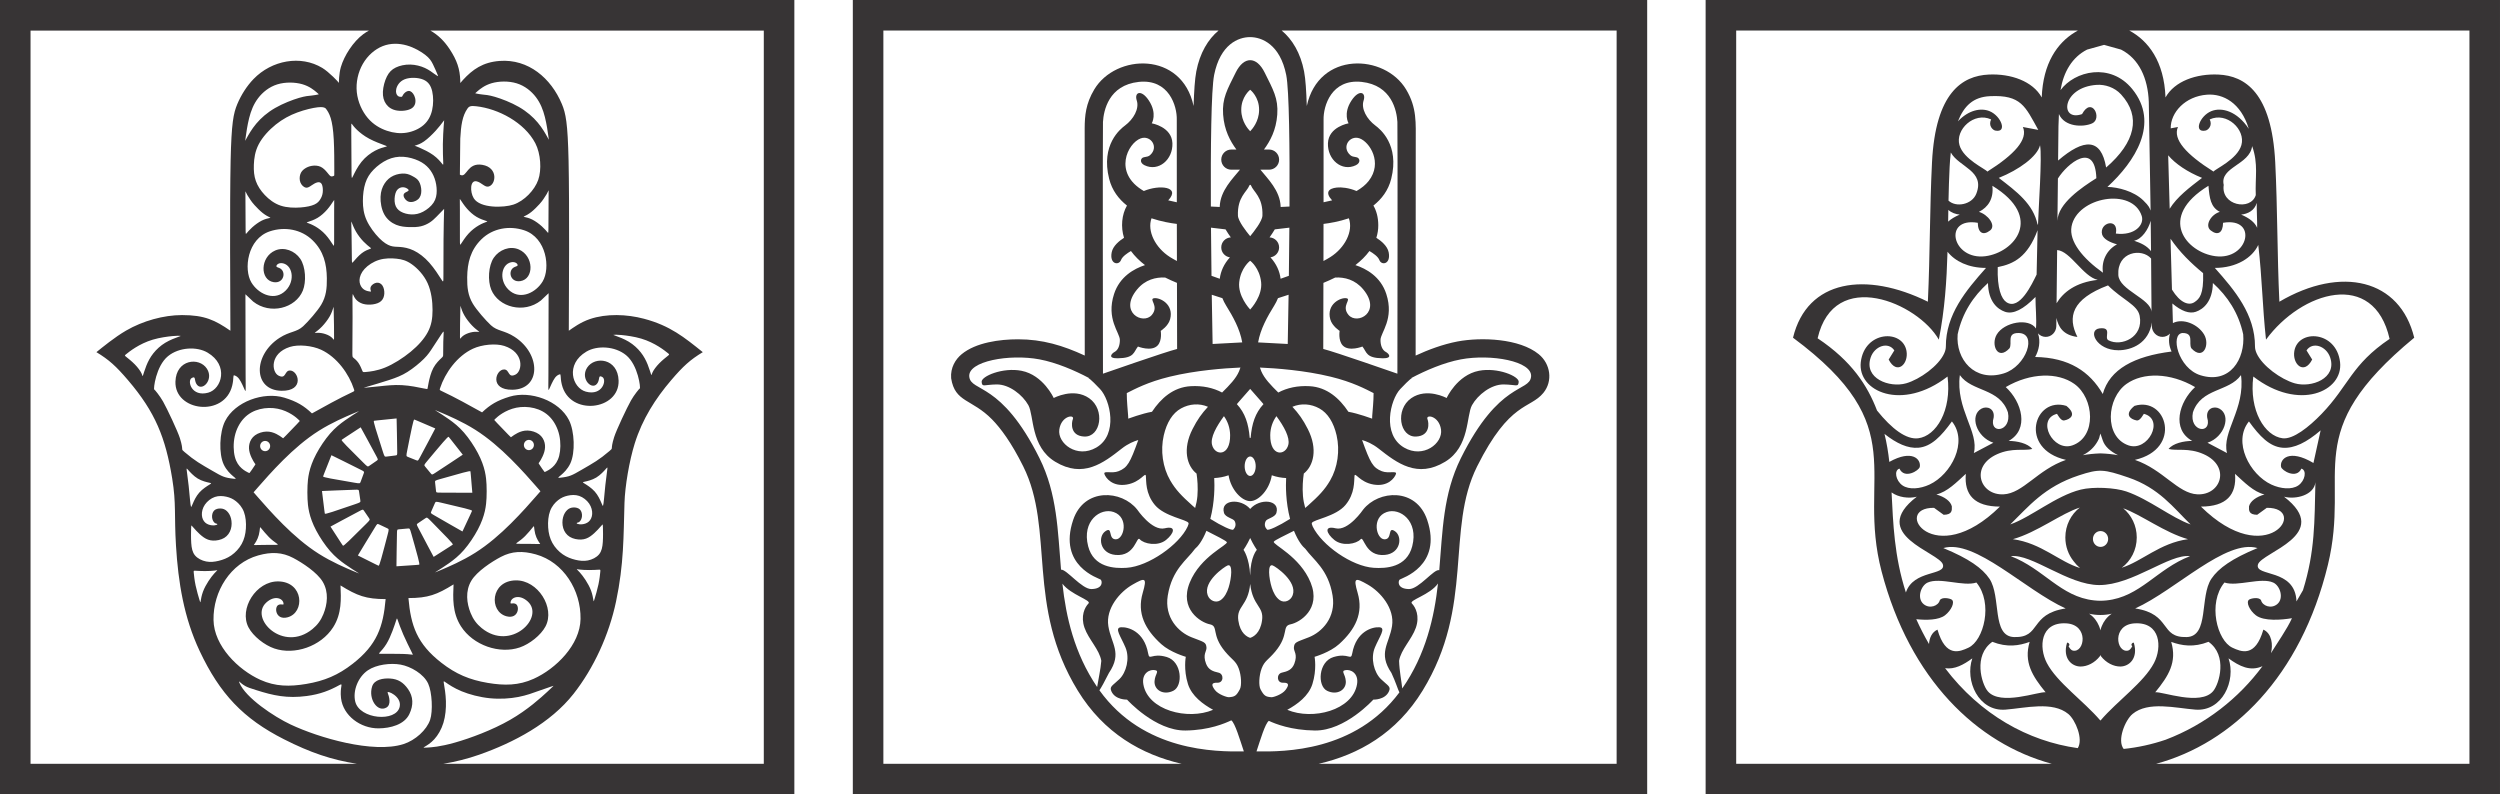 <?xml version="1.0" encoding="UTF-8"?>
<!DOCTYPE svg PUBLIC "-//W3C//DTD SVG 1.1//EN" "http://www.w3.org/Graphics/SVG/1.1/DTD/svg11.dtd">
<!-- Creator: CorelDRAW -->
<svg xmlns="http://www.w3.org/2000/svg" xml:space="preserve" width="818.265mm" height="260mm" version="1.1" style="shape-rendering:geometricPrecision; text-rendering:geometricPrecision; image-rendering:optimizeQuality; fill-rule:evenodd; clip-rule:evenodd"
viewBox="0 0 18112.96 5755.31"
 xmlns:xlink="http://www.w3.org/1999/xlink">
 <defs>
  <style type="text/css">
   <![CDATA[
    .fil0 {fill:#373435}
   ]]>
  </style>
 </defs>
 <g id="Capa_x0020_1">
  <g id="_2695423381856">
   <g>
    <path class="fil0" d="M3214.57 914.36c-2.06,28.89 -5.36,79.24 -5.98,130.01 -0.61,50.76 1.44,101.94 2.48,127.54 1.04,25.58 1.04,25.58 -9.28,12.79 -10.32,-12.79 -30.96,-38.38 -62.95,-61.29 -31.99,-22.9 -75.32,-43.13 -99.88,-53.85 -24.56,-10.73 -30.33,-11.98 -33.22,-12.59 -2.89,-0.62 -2.89,-0.62 7.84,-3.92 10.73,-3.3 32.19,-9.91 59.01,-28.69 26.83,-18.78 59.03,-49.74 84.2,-77.39 25.18,-27.65 43.34,-52 52.42,-64.18 9.08,-12.17 9.08,-12.17 8.67,-8.46 -0.41,3.71 -1.23,11.14 -3.3,40.03zm-627.76 26.81c20.23,19.4 49.74,43.13 88.03,63.67 38.27,20.53 85.32,37.86 108.85,46.53 23.52,8.66 23.52,8.66 9.08,12.38 -14.44,3.71 -43.34,11.15 -75.94,28.48 -32.6,17.33 -68.93,44.58 -97.82,80.48 -28.89,35.9 -50.36,80.49 -61.09,102.77 -10.73,22.29 -10.73,22.29 -11.14,-45.41 -0.41,-67.68 -1.24,-203.06 -1.65,-270.75 -0.41,-67.69 -0.41,-67.69 5.06,-60.15 5.47,7.53 16.4,22.59 36.62,41.98zm-32.48 1362.16c0.05,76.1 -0.78,179.28 -1.19,230.87 -0.42,51.59 -0.42,51.59 7.44,57.78 7.84,6.19 23.51,18.56 36.31,37.14 12.79,18.57 22.7,43.33 27.66,55.72 4.95,12.38 4.95,12.38 30.13,9.9 25.17,-2.48 75.53,-7.44 135.37,-31.78 59.85,-24.35 129.18,-68.1 185.31,-114.32 56.13,-46.23 99.05,-94.93 124.64,-143.63 25.6,-48.7 33.85,-97.4 33.85,-158.49 0,-61.09 -8.26,-134.55 -35.91,-195.21 -27.65,-60.68 -74.71,-108.56 -114.32,-136.62 -39.62,-28.06 -71.82,-36.32 -110.61,-40.45 -38.8,-4.12 -84.2,-4.12 -126.3,8.68 -42.1,12.79 -80.9,38.38 -105.65,65.62 -24.77,27.24 -35.5,56.14 -36.32,80.48 -0.82,24.35 8.25,44.16 19.4,56.96 11.14,12.8 24.35,18.57 35.49,21.87 11.14,3.3 20.21,4.13 24.76,4.55 4.54,0.41 4.54,0.41 2.48,-5.78 -2.07,-6.2 -6.19,-18.57 0.41,-30.96 6.61,-12.38 23.94,-24.76 40.55,-27.29 16.62,-2.53 32.52,4.79 42.83,20.07 10.32,15.26 15.06,38.48 13.72,59.58 -1.35,21.1 -8.77,40.08 -23.22,53.29 -14.45,13.21 -35.91,20.64 -59.85,23.94 -23.94,3.3 -50.35,2.48 -72.23,-4.13 -21.88,-6.61 -39.21,-18.98 -50.46,-32.08 -11.25,-13.11 -16.41,-26.93 -19.76,-33.7 -3.36,-6.76 -4.91,-6.44 -5.22,18.22 -0.31,24.65 0.62,73.67 0.68,149.76zm657.33 172.56c-0.83,30.54 -0.83,68.51 -0.83,87.5 0,18.98 0,18.98 -13.2,31.37 -13.21,12.37 -39.62,37.14 -57.78,70.99 -18.16,33.84 -28.06,76.76 -33.85,104 -5.78,27.24 -7.43,38.8 -8.26,44.58 -0.82,5.77 -0.82,5.77 -32.19,-0.83 -31.36,-6.61 -94.1,-19.8 -153.54,-23.11 -59.43,-3.3 -115.56,3.3 -161.78,8.26 -46.23,4.95 -82.54,8.24 -100.7,9.89 -18.17,1.65 -18.17,1.65 15.68,-8.25 33.85,-9.91 101.53,-29.72 154.36,-47.05 52.82,-17.33 90.8,-32.19 132.9,-58.61 42.09,-26.41 88.32,-64.39 118.86,-94.93 30.54,-30.55 45.4,-53.64 66.29,-85.89 20.9,-32.25 47.83,-73.63 61.87,-94.26 14.03,-20.64 15.16,-20.53 14.9,-8.92 -0.25,11.6 -1.91,34.72 -2.73,65.26zm-664.51 -776.76c0.83,51.18 1.66,130.43 2.07,170.05 0.41,39.61 0.41,39.61 12.38,25.58 11.96,-14.03 35.9,-42.1 59.43,-60.26 23.53,-18.16 46.64,-26.41 58.2,-30.54 11.55,-4.13 11.55,-4.13 2.06,-11.56 -9.49,-7.44 -28.47,-22.29 -47.88,-42.51 -19.4,-20.22 -39.22,-45.82 -54.07,-71.4 -14.86,-25.59 -24.76,-51.18 -29.71,-63.97 -4.96,-12.8 -4.96,-12.8 -4.55,-1.24 0.41,11.55 1.23,34.66 2.06,85.84zm666.39 28.68c-0.82,89.15 -0.82,204.71 -0.82,262.49 0,57.78 0,57.78 -16.51,31.78 -16.52,-26 -49.52,-78.01 -85.85,-118.87 -36.32,-40.86 -75.94,-70.56 -113.09,-88.32 -37.15,-17.75 -71.81,-23.53 -98.64,-25.59 -26.83,-2.07 -45.81,-0.41 -68.92,-7.84 -23.11,-7.43 -50.35,-23.94 -82.54,-56.55 -32.19,-32.61 -69.34,-81.31 -90.8,-128.77 -21.47,-47.48 -27.24,-93.7 -27.24,-139.92 0,-46.23 5.78,-92.45 18.16,-130.42 12.38,-37.98 31.36,-67.69 59.02,-96.16 27.65,-28.48 63.97,-55.72 101.11,-72.65 37.14,-16.92 75.11,-23.53 114.32,-21.04 39.21,2.47 79.66,14.03 111.43,28.88 31.79,14.86 54.9,33.02 73.47,54.48 18.58,21.46 32.61,46.23 42.31,74.09 9.7,27.86 15.07,58.81 15.07,88.94 0,30.13 -5.36,59.44 -22.9,86.06 -17.54,26.62 -47.25,50.56 -75.74,65.42 -28.47,14.86 -55.71,20.63 -83.79,19.8 -28.06,-0.82 -56.94,-8.25 -78.4,-20.83 -21.47,-12.6 -35.5,-30.34 -41.27,-54.69 -5.78,-24.36 -3.31,-55.32 2.88,-76.15 6.2,-20.85 16.1,-31.58 27.04,-37.97 10.94,-6.4 22.9,-8.47 34.45,-6.82 11.56,1.65 22.7,7.02 28.69,12.18 5.98,5.16 6.81,10.12 3.1,13.83 -3.71,3.71 -11.97,6.19 -20.23,11.14 -8.25,4.95 -16.5,12.39 -13.62,26.42 2.89,14.04 16.93,34.67 37.98,40.86 21.04,6.2 49.12,-2.06 66.45,-17.33 17.33,-15.27 23.93,-37.56 23.82,-62.12 -0.1,-24.56 -6.91,-51.38 -18.06,-69.12 -11.14,-17.75 -26.61,-26.41 -43.01,-35.29 -16.4,-8.88 -33.75,-17.96 -58.09,-20.02 -24.35,-2.07 -55.72,2.88 -82.13,14.86 -26.42,11.97 -47.88,30.94 -64.38,56.13 -16.51,25.18 -28.07,56.55 -29.72,96.99 -1.64,40.45 6.6,89.97 26.83,127.12 20.23,37.14 52.42,61.91 85.44,75.53 33.01,13.62 66.86,16.09 97.4,16.92 30.54,0.82 57.78,-0.01 82.54,-5.78 24.77,-5.78 47.05,-16.51 64.8,-28.06 17.75,-11.57 30.96,-23.94 47.47,-40.45 16.51,-16.51 36.32,-37.15 46.22,-47.47 9.91,-10.32 9.91,-10.32 9.91,-10.32 0,0 0,0 -0.82,31.37 -0.82,31.37 -2.47,94.1 -3.3,183.25zm-131.49 -1329.5c-30.54,-23.94 -80.07,-53.65 -135.37,-69.33 -55.3,-15.69 -116.38,-17.34 -173.34,4.95 -56.96,22.29 -109.78,68.51 -144.45,128.77 -34.67,60.26 -51.19,134.55 -43.76,205.54 7.43,70.99 38.8,138.67 79.24,186.55 40.45,47.87 89.98,75.94 138.69,92.45 48.7,16.51 96.57,21.46 142.79,14.03 46.23,-7.43 90.81,-27.24 123,-55.3 32.19,-28.07 52,-64.39 61.91,-108.13 9.9,-43.75 9.9,-94.93 0.82,-135.37 -9.07,-40.45 -27.24,-70.17 -65.21,-85.85 -37.97,-15.69 -95.75,-17.34 -133.72,-2.48 -37.97,14.85 -56.13,46.22 -61.66,70.42 -5.52,24.19 1.59,41.22 10.68,49.47 9.08,8.25 20.12,7.74 25.64,7.49 5.52,-0.27 5.52,-0.27 7.99,-5.21 2.48,-4.95 7.44,-14.86 17.35,-23.94 9.9,-9.08 24.76,-17.33 39.61,-11.55 14.86,5.77 29.72,25.58 35.5,50.35 5.78,24.77 2.48,54.48 -22.65,72.18 -25.13,17.69 -72.09,23.36 -108.4,17.59 -36.32,-5.78 -62.01,-23.01 -78.97,-46.48 -16.98,-23.47 -25.22,-53.18 -23.57,-89.5 1.64,-36.32 13.2,-79.24 28.89,-110.61 15.69,-31.37 35.49,-51.18 64.38,-65.22 28.89,-14.03 66.87,-22.29 104.83,-21.46 37.97,0.82 75.94,10.72 106.48,24.76 30.54,14.03 53.66,32.19 68.51,42.93 14.87,10.73 21.46,14.02 24.76,15.68 3.3,1.65 3.3,1.65 -3.3,-14.03 -6.6,-15.68 -19.81,-47.05 -32.19,-71.81 -12.38,-24.76 -23.94,-42.93 -54.48,-66.87zm-208.39 3602.41c0.7,-44.44 1.84,-104.46 2.41,-134.47 0.57,-30 0.57,-30 16.01,-31.42 15.44,-1.4 46.34,-4.23 61.78,-5.64 15.44,-1.41 15.44,-1.41 27.09,39.61 11.64,41.03 34.94,123.08 46.41,167.07 11.47,43.99 11.14,49.94 10.96,52.91 -0.17,2.98 -0.17,2.98 -27.8,4.83 -27.63,1.87 -82.87,5.59 -110.49,7.45 -27.62,1.87 -27.62,1.87 -27.62,1.87 0,0 0,0 0.14,-14.44 0.14,-14.44 0.41,-43.32 1.12,-87.77zm220.07 -56.26c-20.85,-39.35 -48.84,-92.58 -62.83,-119.19 -13.99,-26.61 -13.99,-26.61 -1.15,-35.24 12.85,-8.64 38.53,-25.92 51.38,-34.56 12.85,-8.63 12.85,-8.63 42.85,21.79 30,30.43 90.02,91.29 121.31,124.41 31.29,33.12 33.87,38.5 35.15,41.18 1.29,2.69 1.29,2.69 -22.01,17.56 -23.29,14.88 -69.87,44.61 -93.16,59.48 -23.29,14.87 -23.29,14.87 -23.29,14.87 0,0 0,0 -6.86,-12.73 -6.85,-12.74 -20.56,-38.22 -41.4,-77.57zm167.97 -144.34c-38.56,-22.1 -90.55,-52.13 -116.54,-67.14 -25.99,-15.01 -25.99,-15.01 -19.75,-29.21 6.24,-14.2 18.7,-42.61 24.94,-56.8 6.23,-14.2 6.23,-14.2 47.77,-4.55 41.54,9.65 124.62,28.95 168.67,40.18 44.06,11.24 49.1,14.41 51.61,15.99 2.52,1.59 2.52,1.59 -9.21,26.67 -11.73,25.08 -35.18,75.23 -46.92,100.31 -11.73,25.08 -11.73,25.08 -11.73,25.08 0,0 0,0 -12.57,-7.11 -12.56,-7.1 -37.71,-21.31 -76.27,-43.42zm60.04 -230.33c-43.62,-0.11 -102.53,-0.43 -131.99,-0.59 -29.44,-0.16 -29.44,-0.16 -31.03,-14.67 -1.58,-14.51 -4.75,-43.54 -6.34,-58.06 -1.58,-14.51 -1.58,-14.51 38.52,-25.98 40.1,-11.46 120.31,-34.39 163.33,-45.73 43.03,-11.34 48.86,-11.1 51.78,-10.98 2.92,0.13 2.92,0.13 5.1,26.09 2.19,25.97 6.56,77.89 8.74,103.86 2.19,25.97 2.19,25.97 2.19,25.97 0,0 0,0 -14.17,0.05 -14.17,0.05 -42.51,0.15 -86.13,0.03zm-53.91 -218.98c-37.09,24.48 -87.3,57.4 -112.4,73.86 -25.1,16.45 -25.1,16.45 -34.97,4.49 -9.88,-11.95 -29.63,-35.88 -39.51,-47.83 -9.87,-11.96 -9.87,-11.96 17.43,-44.71 27.3,-32.75 81.93,-98.27 111.78,-132.55 29.86,-34.29 34.96,-37.36 37.5,-38.89 2.55,-1.54 2.55,-1.54 19.67,20.23 17.12,21.76 51.36,65.28 68.47,87.04 17.12,21.76 17.12,21.76 17.12,21.76 0,0 0,0 -12,8.04 -12,8.03 -36,24.09 -73.1,48.57zm-161.8 -156.26c-20.82,39.26 -49.12,92.21 -63.27,118.69 -14.14,26.46 -14.14,26.46 -28.54,20.7 -14.4,-5.76 -43.2,-17.29 -57.6,-23.05 -14.39,-5.77 -14.39,-5.77 -6.12,-47.6 8.28,-41.83 24.83,-125.51 34.6,-169.91 9.78,-44.4 12.79,-49.55 14.28,-52.11 1.51,-2.57 1.51,-2.57 26.95,8.33 25.46,10.89 76.35,32.69 101.8,43.59 25.46,10.89 25.46,10.89 25.46,10.89 0,0 0,0 -6.68,12.8 -6.69,12.79 -20.06,38.4 -40.89,77.67zm-230.31 -60.78c0.8,44.44 1.7,104.47 2.15,134.48 0.45,30 0.45,30 -14.94,31.94 -15.38,1.93 -46.16,5.8 -61.55,7.73 -15.39,1.93 -15.39,1.93 -28.41,-38.67 -13.03,-40.61 -39.08,-121.82 -52.04,-165.4 -12.96,-43.59 -12.82,-49.54 -12.75,-52.51 0.08,-2.98 0.08,-2.98 27.62,-5.77 27.55,-2.81 82.64,-8.39 110.18,-11.19 27.55,-2.8 27.55,-2.8 27.55,-2.8 0,0 0,0 0.35,14.44 0.35,14.43 1.06,43.31 1.85,87.75zm-213.44 51.75c21.21,39.06 49.68,91.91 63.92,118.34 14.23,26.41 14.23,26.41 1.47,35.23 -12.76,8.81 -38.29,26.43 -51.05,35.24 -12.77,8.81 -12.77,8.81 -43.05,-21.21 -30.28,-30.03 -90.85,-90.08 -122.45,-122.77 -31.59,-32.7 -34.22,-38.05 -35.52,-40.71 -1.31,-2.68 -1.31,-2.68 21.84,-17.85 23.15,-15.19 69.46,-45.55 92.6,-60.73 23.15,-15.19 23.15,-15.19 23.15,-15.19 0,0 0,0 6.97,12.65 6.96,12.64 20.9,37.94 42.11,77.01zm-169.27 157.74c39.81,19.75 93.5,46.61 120.35,60.03 26.84,13.42 26.84,13.42 21.47,27.97 -5.37,14.54 -16.12,43.65 -21.49,58.19 -5.37,14.55 -5.37,14.55 -47.42,7.41 -42.04,-7.14 -126.13,-21.43 -170.78,-29.99 -44.65,-8.58 -49.87,-11.44 -52.47,-12.87 -2.61,-1.44 -2.61,-1.44 7.59,-27.17 10.2,-25.74 30.61,-77.21 40.82,-102.95 10.2,-25.74 10.2,-25.74 10.2,-25.74 0,0 0,0 12.98,6.34 12.97,6.34 38.92,19.01 78.75,38.77zm-58.08 209.91c44.42,-1.74 104.41,-3.9 134.41,-4.97 29.99,-1.08 29.99,-1.08 32.24,14.26 2.25,15.34 6.77,46.04 9.02,61.38 2.25,15.34 2.25,15.34 -38.07,29.22 -40.32,13.88 -120.98,41.63 -164.27,55.5 -43.31,13.87 -49.26,13.85 -52.23,13.85 -2.98,-0.01 -2.98,-0.01 -6.35,-27.49 -3.38,-27.48 -10.13,-82.44 -13.5,-109.92 -3.38,-27.48 -3.38,-27.48 -3.38,-27.48 0,0 0,0 14.43,-0.66 14.42,-0.66 43.28,-1.97 87.69,-3.69zm49.55 213.56c39.18,-20.99 92.19,-49.17 118.7,-63.27 26.49,-14.09 26.49,-14.09 35.23,-1.28 8.74,12.81 26.22,38.43 34.96,51.25 8.74,12.81 8.74,12.81 -21.45,42.93 -30.19,30.12 -90.58,90.35 -123.44,121.76 -32.88,31.41 -38.24,34.01 -40.91,35.3 -2.68,1.3 -2.68,1.3 -17.74,-21.94 -15.06,-23.24 -45.16,-69.7 -60.22,-92.94 -15.06,-23.24 -15.06,-23.24 -15.06,-23.24 0,0 0,0 12.68,-6.9 12.68,-6.89 38.06,-20.69 77.24,-41.68zm162.04 168.94c23.42,-38.49 55.23,-90.38 71.14,-116.33 15.9,-25.93 15.9,-25.93 30.12,-19.24 14.23,6.69 42.68,20.09 56.91,26.78 14.23,6.7 14.23,6.7 3.35,48.53 -10.88,41.84 -32.64,125.53 -45.19,169.88 -12.55,44.36 -15.9,49.38 -17.57,51.88 -1.68,2.51 -1.68,2.51 -26.78,-10.04 -25.11,-12.55 -75.32,-37.65 -100.42,-50.21 -25.11,-12.55 -25.11,-12.55 -25.11,-12.55 0,0 0,0 7.53,-12.55 7.53,-12.55 22.6,-37.66 46.03,-76.16zm333.03 782.57c-12.58,-25.49 -38.18,-76.51 -57.58,-121.01 -19.4,-44.5 -32.61,-82.47 -39.21,-101.45 -6.61,-18.99 -6.61,-18.99 -11.56,-3.72 -4.96,15.27 -14.86,45.82 -27.24,78.42 -12.38,32.61 -27.25,67.28 -44.58,95.34 -17.34,28.07 -37.14,49.54 -47.05,60.26 -9.91,10.73 -9.91,10.73 15.27,10.73 25.17,0 75.52,0 111.43,0.41 35.9,0.41 57.37,1.24 72.74,2.28 15.38,1.04 24.66,2.27 30.23,2.99 5.58,0.73 7.44,0.93 8.57,1.06 1.14,0.13 1.55,0.18 -11.04,-25.32zm-1125.3 281.08c126.87,40.61 226.22,62.07 368.16,43.33 97.4,-12.85 167.27,-40.76 236.9,-79.24 31.92,-17.64 1.35,9.66 11.55,95.34 15.01,125.99 140.99,219.4 272.5,218.33 85.36,-0.7 185.99,-26.77 222.46,-103.19 31.04,-65.05 29.47,-126.28 -9.91,-182.01 -33.39,-47.27 -71.17,-72.45 -130.83,-75.94 -47.65,-2.79 -112.78,6.71 -128.86,57.37 -29.31,92.33 40.05,190.69 104,152.71 35.8,-21.26 19.59,-79.33 8.26,-107.72 -7.61,-19.06 103.49,25.93 87.5,101.53 -24.21,114.48 -291.72,92.21 -322.34,-37.56 -18.34,-77.7 20.21,-176.96 91.61,-225.77 61.09,-41.76 164.62,-54.5 237.32,-41.27 73.3,13.33 167.15,66.99 199.75,137.85 28.42,61.77 34.94,200.1 14.04,262.09 -24.94,73.94 -107.52,148.57 -192.74,175.82 -219.81,70.27 -614.85,-46.06 -818.03,-141.97 -120.12,-56.71 -325.89,-193.06 -371.04,-302.12 -10.02,-24.2 2.98,1.3 43.33,23.94 16.92,9.49 35.08,15.27 76.36,28.47zm2112.05 11.85c-47.05,43.48 -142.8,130.97 -270.75,204.44 -127.94,73.46 -288.08,132.9 -398.7,164.27 -110.6,31.37 -171.68,34.67 -202.22,36.31 -30.55,1.65 -30.55,1.65 -16.52,-6.61 14.04,-8.25 42.1,-24.75 68.51,-53.65 26.42,-28.89 51.18,-70.17 66.04,-118.86 14.85,-48.7 19.81,-104.83 18.16,-156.83 -1.65,-52 -9.91,-99.89 -14.04,-123.82 -4.12,-23.94 -4.12,-23.94 14.86,-10.73 18.99,13.21 56.96,39.63 113.09,62.74 56.13,23.12 130.42,42.92 203.88,50.35 73.47,7.43 146.11,2.48 206.37,-9.08 60.26,-11.56 108.14,-29.72 146.52,-43.62 38.39,-13.89 67.29,-23.53 83.8,-29.03 16.51,-5.5 20.65,-6.88 23.53,-7.84 2.89,-0.96 4.53,-1.51 -42.53,41.96zm-50.61 -1451.94c0,0 0,0 -34.12,-39.07 -34.11,-39.07 -102.36,-117.22 -179.95,-194.26 -77.58,-77.04 -164.54,-152.98 -258.64,-212.41 -94.1,-59.44 -195.36,-102.36 -245.99,-123.82 -50.62,-21.46 -50.62,-21.46 -33.01,-10.45 17.61,11.01 52.82,33.02 88.59,58.34 35.77,25.32 72.09,53.92 108.96,96.3 36.87,42.38 74.3,98.51 100.72,148.58 26.42,50.08 41.82,94.1 50.62,132.63 8.81,38.52 11.01,71.54 12.11,94.65 1.1,23.11 1.1,36.32 1.1,49.53 0,13.21 0,26.42 -1.1,49.53 -1.1,23.11 -3.3,56.12 -12.11,94.65 -8.8,38.52 -24.21,82.55 -50.62,132.63 -26.41,50.08 -63.84,106.21 -100.72,148.59 -36.86,42.37 -73.18,70.98 -108.96,96.3 -35.77,25.31 -70.98,47.32 -88.59,58.33 -17.61,11.01 -17.61,11.01 33.01,-10.45 50.63,-21.46 151.89,-64.38 245.99,-123.82 94.1,-59.43 181.06,-135.37 258.64,-212.41 77.59,-77.05 145.84,-155.2 179.95,-194.27 34.12,-39.07 34.12,-39.07 34.12,-39.07l0 0zm-2078.28 7.49c0,0 0,0 34.12,-39.07 34.12,-39.07 102.36,-117.22 179.95,-194.26 77.59,-77.04 164.54,-152.98 258.64,-212.41 94.1,-59.43 195.36,-102.35 246,-123.82 50.62,-21.46 50.62,-21.46 33.01,-10.45 -17.61,11.01 -52.82,33.02 -88.59,58.34 -35.78,25.32 -72.09,53.93 -108.96,96.3 -36.87,42.38 -74.29,98.5 -100.71,148.58 -26.42,50.09 -41.81,94.11 -50.62,132.63 -8.8,38.52 -11.01,71.53 -12.11,94.65 -1.1,23.11 -1.1,36.32 -1.1,49.53 0,13.21 0,26.42 1.1,49.53 1.1,23.12 3.3,56.13 12.11,94.65 8.81,38.52 24.21,82.54 50.62,132.62 26.42,50.08 63.84,106.2 100.71,148.58 36.87,42.37 73.19,70.99 108.96,96.3 35.77,25.32 70.98,47.33 88.59,58.34 17.61,11.01 17.61,11.01 -33.01,-10.45 -50.63,-21.47 -151.89,-64.39 -246,-123.82 -94.09,-59.44 -181.05,-135.38 -258.64,-212.41 -77.59,-77.05 -145.83,-155.2 -179.95,-194.27 -34.12,-39.07 -34.12,-39.07 -34.12,-39.07l0 0zm1494.65 -2052.15c0.11,55.44 0.11,160 0.11,212.28 0,52.28 0,52.28 9.91,36.87 9.9,-15.41 29.72,-46.22 52.83,-71.54 23.11,-25.31 49.52,-45.11 73.19,-58.87 23.67,-13.77 44.57,-21.47 55.03,-25.32 10.45,-3.86 10.45,-3.86 -3.3,-8.26 -13.75,-4.4 -41.26,-13.21 -67.13,-28.62 -25.86,-15.41 -50.07,-37.42 -69.61,-59.84 -19.55,-22.42 -34.41,-45.26 -42.26,-57.29 -7.84,-12.04 -8.65,-13.29 -9.02,-12.74 -0.37,0.54 -0.29,2.89 -0.16,7.22 0.14,4.34 0.33,10.66 0.43,66.11zm-911.03 7.48c-0.11,55.45 -0.11,160.01 -0.11,212.28 0,52.28 0,52.28 -9.9,36.87 -9.91,-15.41 -29.72,-46.22 -52.84,-71.54 -23.11,-25.32 -49.52,-45.12 -73.18,-58.88 -23.67,-13.76 -44.58,-21.46 -55.03,-25.31 -10.45,-3.86 -10.45,-3.86 3.3,-8.26 13.75,-4.41 41.26,-13.21 67.14,-28.62 25.86,-15.41 50.06,-37.43 69.61,-59.84 19.54,-22.43 34.41,-45.26 42.25,-57.3 7.84,-12.03 8.65,-13.28 9.02,-12.73 0.37,0.54 0.3,2.88 0.16,7.22 -0.14,4.33 -0.33,10.66 -0.43,66.1zm2307.27 1174.43c8.26,-17.06 25.87,-41.27 47.88,-63.83 22.02,-22.56 48.42,-43.48 61.64,-53.93 13.2,-10.46 13.2,-10.46 1.64,-19.81 -11.55,-9.36 -34.66,-28.06 -67.68,-48.42 -33.02,-20.36 -75.93,-42.38 -126.02,-57.24 -50.08,-14.86 -107.31,-22.56 -142.53,-25.86 -35.22,-3.3 -48.43,-2.2 -55.03,-1.65 -6.6,0.54 -6.6,0.54 13.21,7.7 19.81,7.15 59.43,21.46 94.09,42.37 34.68,20.91 64.4,48.42 86.96,77.03 22.57,28.62 37.97,58.34 50.08,88.61 12.11,30.26 20.91,61.07 24.76,71.53 3.85,10.45 2.76,0.55 11.01,-16.51zm-3703.51 7.49c-8.26,-17.06 -25.87,-41.27 -47.88,-63.83 -22.02,-22.57 -48.42,-43.48 -61.63,-53.93 -13.21,-10.46 -13.21,-10.46 -1.65,-19.82 11.55,-9.36 34.66,-28.06 67.68,-48.42 33.02,-20.37 75.94,-42.38 126.02,-57.24 50.08,-14.86 107.31,-22.57 142.53,-25.87 35.22,-3.3 48.43,-2.2 55.03,-1.64 6.6,0.55 6.6,0.55 -13.21,7.71 -19.81,7.15 -59.43,21.46 -94.09,42.37 -34.68,20.91 -64.39,48.42 -86.95,77.04 -22.57,28.62 -37.97,58.33 -50.08,88.61 -12.11,30.27 -20.91,61.07 -24.76,71.53 -3.85,10.45 -2.75,0.55 -11.01,-16.51zm3173.59 1422.47c15.96,1.93 42.93,3.58 70.17,3.58 27.24,0 54.75,-1.65 68.5,-2.48 13.76,-0.82 13.76,-0.82 12.11,16.23 -1.65,17.06 -4.95,51.18 -13.21,90.25 -8.25,39.08 -21.45,83.09 -28.05,104.84 -6.61,21.74 -6.61,21.19 -8.8,7.7 -2.2,-13.48 -6.61,-39.88 -16.51,-66.86 -9.91,-26.96 -25.32,-54.48 -40.17,-77.32 -14.86,-22.84 -29.17,-41 -40.73,-53.93 -11.56,-12.93 -20.36,-20.64 -22.29,-23.39 -1.93,-2.75 3.03,-0.55 18.99,1.37zm-2643.68 7.49c-15.96,1.93 -42.92,3.58 -70.17,3.58 -27.24,0 -54.75,-1.65 -68.5,-2.48 -13.76,-0.82 -13.76,-0.82 -12.11,16.23 1.65,17.06 4.95,51.18 13.21,90.25 8.25,39.08 21.45,83.09 28.05,104.84 6.61,21.74 6.61,21.19 8.81,7.7 2.2,-13.48 6.6,-39.88 16.51,-66.85 9.91,-26.97 25.32,-54.48 40.18,-77.32 14.86,-22.84 29.17,-41 40.73,-53.94 11.55,-12.93 20.35,-20.63 22.29,-23.39 1.92,-2.75 -3.04,-0.54 -18.99,1.38zm1855.1 307.55c-28.48,-70.46 -39.97,-158.31 4.96,-233.87 40.34,-67.85 148.06,-138.18 214.06,-172.8 79.69,-41.8 157.83,-45.12 253.69,-18.16 200.26,56.32 326.91,259.72 323.59,467.76 -3.01,188.34 -179.51,361.53 -339.54,433.63 -108.9,49.07 -211.93,49.98 -332.39,29.72 -132.27,-22.25 -230.91,-63.76 -336.79,-146.38 -175.69,-137.1 -220.84,-267.39 -238.28,-468.3 142.04,0 206.73,-24.52 326.88,-99.05 -4.01,96.43 -9.92,204.07 53.38,303.21 88.96,139.33 280.71,203.41 426.48,153.54 70.83,-24.23 152.91,-88.4 186.55,-152.44 70.79,-134.73 -55.08,-336.11 -215.72,-333.48 -184.26,3.02 -194.72,226.88 -66.58,260.3 86.78,22.63 98.3,-75.43 64.93,-90.25 -21.3,-9.47 -36.32,4.06 -36.32,-6.61 0,-39.08 62.3,-67.62 124.91,-10.45 126.01,115.04 -122.51,365.19 -334.03,192.6 -37.25,-30.39 -61.78,-64.41 -79.8,-108.96zm-1066.53 7.49c28.46,-70.41 39.93,-158.38 -4.96,-233.88 -40.34,-67.85 -148.06,-138.17 -214.07,-172.8 -79.69,-41.81 -157.83,-45.13 -253.69,-18.16 -200.25,56.32 -326.91,259.72 -323.58,467.76 3.01,188.35 179.5,361.52 339.53,433.63 108.9,49.07 211.93,49.97 332.39,29.72 132.28,-22.24 230.9,-63.76 336.78,-146.38 175.7,-137.09 220.84,-267.41 238.28,-468.3 -142.01,0 -206.74,-24.53 -326.88,-99.05 4.02,96.43 9.92,204.06 -53.38,303.21 -88.96,139.32 -280.7,203.41 -426.48,153.54 -70.85,-24.24 -152.89,-88.38 -186.55,-152.44 -70.77,-134.69 55.05,-336.11 215.73,-333.48 184.24,3.02 194.72,226.85 66.57,260.29 -86.76,22.64 -98.3,-75.42 -64.93,-90.25 21.3,-9.47 36.32,4.06 36.32,-6.61 0,-39.09 -62.32,-67.62 -124.92,-10.45 -125.99,115.05 122.5,365.17 334.03,192.6 37.24,-30.38 61.79,-64.42 79.8,-108.96zm1411.59 -523.66c11.56,-8.26 29.72,-21.45 49.81,-41.54 20.09,-20.08 42.1,-47.05 53.1,-60.53 11.01,-13.48 11.01,-13.48 12.11,-3.3 1.1,10.18 3.3,30.55 7.97,48.43 4.68,17.89 11.84,33.29 18.43,45.12 6.61,11.84 12.67,20.09 15.69,24.22 3.03,4.13 3.03,4.13 -9.91,3.85 -12.93,-0.27 -38.8,-0.82 -64.39,-1.1 -25.59,-0.27 -50.89,-0.27 -68.22,-0.27 -17.34,0 -26.7,0 -28.9,-1.66 -2.2,-1.64 2.76,-4.95 14.31,-13.2zm-1756.65 7.49c-11.55,-8.25 -29.72,-21.45 -49.8,-41.54 -20.08,-20.08 -42.1,-47.05 -53.1,-60.53 -11.01,-13.48 -11.01,-13.48 -12.11,-3.3 -1.1,10.18 -3.3,30.55 -7.97,48.43 -4.68,17.89 -11.84,33.29 -18.43,45.12 -6.61,11.84 -12.66,20.09 -15.69,24.21 -3.02,4.13 -3.02,4.13 9.91,3.86 12.93,-0.27 38.8,-0.82 64.39,-1.1 25.59,-0.28 50.89,-0.28 68.23,-0.28 17.33,0 26.69,0 28.9,-1.66 2.2,-1.65 -2.76,-4.95 -14.31,-13.21zm2364.06 -129.72c5.53,-5.85 5.55,-4.34 6.1,18.78 0.55,23.12 1.62,67.82 -0.88,105.04 -2.49,37.22 -8.54,66.93 -27.26,89.49 -18.71,22.57 -50.08,37.98 -80.62,44.03 -30.54,6.05 -60.25,2.75 -90.79,-4.68 -30.54,-7.43 -61.91,-18.99 -91.35,-39.35 -29.45,-20.36 -56.96,-49.53 -75.38,-82.83 -18.44,-33.29 -27.8,-70.7 -30.56,-111.71 -2.74,-41 1.11,-85.57 14.31,-120.51 13.21,-34.94 35.78,-60.26 57.78,-77.59 22.01,-17.34 43.48,-26.7 69.06,-32.48 25.6,-5.77 55.3,-7.98 83.65,1.65 28.34,9.63 55.31,31.1 72.08,55.58 16.79,24.49 23.39,52 22.01,75.38 -1.37,23.4 -10.72,42.66 -24.48,55.04 -13.76,12.38 -31.92,17.89 -47.61,19.53 -15.68,1.65 -28.89,-0.55 -35.22,-3.3 -6.32,-2.74 -5.78,-6.05 -1.93,-7.7 3.86,-1.65 11.01,-1.65 18.44,-8.53 7.43,-6.88 15.13,-20.64 16.78,-37.69 1.66,-17.06 -2.75,-37.43 -14.58,-49.54 -11.82,-12.1 -31.09,-15.95 -47.88,-15.13 -16.79,0.84 -31.09,6.34 -44.02,18.17 -12.93,11.83 -24.49,30 -30.55,53.38 -6.05,23.38 -6.59,52 1.1,77.86 7.71,25.87 23.67,48.98 47.61,63.56 23.94,14.59 55.85,20.64 81.99,19.54 26.14,-1.1 46.51,-9.35 66.31,-22.84 19.81,-13.48 39.07,-32.19 54.21,-48.16 15.13,-15.95 26.14,-29.16 31.66,-35.01zm-2971.47 7.49c-5.52,-5.85 -5.55,-4.34 -6.1,18.78 -0.55,23.11 -1.63,67.82 0.87,105.04 2.49,37.21 8.54,66.93 27.25,89.49 18.71,22.57 50.08,37.98 80.63,44.03 30.54,6.06 60.25,2.76 90.8,-4.67 30.54,-7.42 61.91,-18.99 91.35,-39.35 29.45,-20.36 56.95,-49.53 75.38,-82.83 18.44,-33.29 27.8,-70.7 30.56,-111.7 2.75,-40.99 -1.11,-85.57 -14.31,-120.51 -13.21,-34.94 -35.77,-60.26 -57.78,-77.6 -22.01,-17.33 -43.48,-26.69 -69.06,-32.47 -25.6,-5.77 -55.3,-7.97 -83.64,1.65 -28.34,9.63 -55.31,31.1 -72.09,55.58 -16.79,24.49 -23.39,52 -22.01,75.39 1.37,23.39 10.72,42.65 24.48,55.03 13.76,12.38 31.92,17.89 47.61,19.53 15.68,1.66 28.88,-0.54 35.21,-3.3 6.33,-2.75 5.78,-6.05 1.93,-7.71 -3.85,-1.64 -11.01,-1.64 -18.44,-8.52 -7.42,-6.88 -15.13,-20.64 -16.77,-37.7 -1.66,-17.06 2.75,-37.42 14.58,-49.53 11.83,-12.1 31.09,-15.96 47.88,-15.14 16.79,0.83 31.09,6.34 44.02,18.17 12.93,11.83 24.49,29.99 30.55,53.38 6.05,23.39 6.59,52 -1.1,77.86 -7.7,25.87 -23.67,48.97 -47.6,63.56 -23.94,14.59 -55.86,20.63 -82,19.53 -26.14,-1.11 -46.51,-9.35 -66.31,-22.84 -19.81,-13.49 -39.08,-32.19 -54.21,-48.15 -15.13,-15.95 -26.14,-29.16 -31.66,-35.01zm2965.67 -168.66c-8.53,-20.08 -23.39,-53.65 -47.33,-80.62 -23.94,-26.96 -56.95,-47.33 -73.46,-57.51 -16.51,-10.17 -16.51,-10.17 1.11,-14.03 17.6,-3.85 52.82,-11.56 83.36,-29.99 30.54,-18.44 56.41,-47.6 69.34,-62.18 12.93,-14.58 12.93,-14.58 9.9,8.26 -3.02,22.83 -9.08,68.51 -13.48,108.4 -4.4,39.9 -7.16,74.02 -9.64,99.88 -2.47,25.87 -4.67,43.48 -6.88,48.98 -2.2,5.5 -4.4,-1.1 -12.93,-21.19zm-2959.87 7.49c8.53,-20.08 23.39,-53.66 47.33,-80.62 23.94,-26.97 56.95,-47.33 73.46,-57.51 16.51,-10.18 16.51,-10.18 -1.1,-14.03 -17.61,-3.85 -52.82,-11.56 -83.37,-29.99 -30.54,-18.43 -56.41,-47.6 -69.34,-62.19 -12.93,-14.58 -12.93,-14.58 -9.9,8.26 3.02,22.84 9.07,68.51 13.47,108.41 4.41,39.9 7.16,74.01 9.64,99.88 2.47,25.86 4.67,43.48 6.88,48.98 2.2,5.5 4.4,-1.1 12.93,-21.19zm2184.23 -606.89c-0.05,0.96 0.89,1.93 20.98,22.84 20.08,20.91 59.33,61.77 79.23,82.2 19.89,20.42 20.44,20.42 20.71,20.42 0.28,0 0.28,0 7.7,-5.5 7.44,-5.5 22.3,-16.51 41.83,-26.14 19.54,-9.63 43.75,-17.89 71.81,-17.06 28.07,0.83 59.99,10.74 82.28,26.97 22.29,16.23 34.95,38.8 40.44,61.36 5.51,22.56 3.86,45.13 -2.48,67.14 -6.33,22.01 -17.33,43.48 -25.03,56.96 -7.7,13.49 -12.11,18.99 -14.3,21.74 -2.2,2.76 -2.2,2.76 2.47,9.91 4.68,7.15 14.04,21.47 21.47,32.2 7.42,10.73 12.93,17.89 15.68,21.46 2.75,3.58 2.75,3.58 12.1,-1.1 9.36,-4.68 28.06,-14.04 47.05,-31.09 18.99,-17.06 38.25,-41.82 48.7,-82.55 10.46,-40.72 12.11,-97.41 0.83,-148.86 -11.28,-51.46 -35.49,-97.68 -67.41,-131.25 -31.92,-33.56 -71.55,-54.47 -114.47,-65.21 -42.93,-10.73 -89.15,-11.28 -129.87,-3.03 -40.73,8.26 -75.94,25.32 -101.3,41.07 -25.35,15.76 -40.85,30.23 -49.11,37.93 -8.25,7.7 -9.26,8.65 -9.31,9.6zm-1408.59 7.49c0.05,0.96 -0.89,1.93 -20.97,22.84 -20.09,20.91 -59.33,61.77 -79.23,82.2 -19.89,20.42 -20.45,20.42 -20.71,20.42 -0.28,0 -0.28,0 -7.71,-5.51 -7.44,-5.5 -22.29,-16.5 -41.83,-26.13 -19.54,-9.63 -43.75,-17.89 -71.81,-17.07 -28.07,0.83 -59.99,10.74 -82.27,26.97 -22.29,16.23 -34.95,38.8 -40.44,61.36 -5.51,22.56 -3.86,45.13 2.48,67.13 6.32,22.01 17.32,43.48 25.03,56.96 7.7,13.49 12.11,18.99 14.31,21.74 2.2,2.75 2.2,2.75 -2.47,9.91 -4.68,7.15 -14.04,21.46 -21.47,32.2 -7.43,10.73 -12.93,17.89 -15.68,21.46 -2.76,3.58 -2.76,3.58 -12.11,-1.1 -9.36,-4.67 -28.06,-14.03 -47.05,-31.09 -18.99,-17.06 -38.25,-41.82 -48.7,-82.55 -10.46,-40.72 -12.12,-97.41 -0.83,-148.86 11.28,-51.45 35.49,-97.67 67.41,-131.25 31.92,-33.56 71.55,-54.47 114.47,-65.21 42.93,-10.73 89.15,-11.28 129.88,-3.03 40.73,8.25 75.94,25.31 101.3,41.07 25.35,15.77 40.85,30.23 49.11,37.94 8.25,7.7 9.26,8.64 9.31,9.6zm1659.8 136.96c20.06,0 36.32,16.63 36.32,37.14 0,20.51 -16.26,37.15 -36.32,37.15 -20.06,0 -36.31,-16.63 -36.31,-37.15 0,-20.52 16.25,-37.14 36.31,-37.14zm-1911.02 7.49c-20.06,0 -36.31,16.63 -36.31,37.15 0,20.52 16.26,37.15 36.31,37.15 20.06,0 36.31,-16.63 36.31,-37.15 0,-20.52 -16.25,-37.15 -36.31,-37.15zm1412.18 -849.02c-0.55,40.17 -0.55,75.38 -0.55,93 0,17.61 0,17.61 4.4,12.38 4.4,-5.22 13.21,-15.69 28.62,-24.76 15.41,-9.09 37.42,-16.79 56.68,-20.09 19.26,-3.3 35.76,-2.2 44.01,-1.65 8.26,0.55 8.26,0.55 -0.54,-6.06 -8.81,-6.6 -26.41,-19.81 -45.95,-40.17 -19.53,-20.36 -41.01,-47.88 -55.31,-72.92 -14.31,-25.04 -21.46,-47.61 -25.04,-58.88 -3.58,-11.28 -3.58,-11.28 -3.58,-11.28 0,0 0,0 -0.55,22.57 -0.54,22.56 -1.65,67.69 -2.2,107.86zm-913.34 7.49c0.54,40.17 0.54,75.38 0.54,92.99 0,17.61 0,17.61 -4.4,12.38 -4.4,-5.23 -13.21,-15.69 -28.62,-24.76 -15.41,-9.08 -37.43,-16.79 -56.68,-20.09 -19.27,-3.3 -35.77,-2.2 -44.02,-1.65 -8.26,0.55 -8.26,0.55 0.55,-6.05 8.8,-6.61 26.4,-19.82 45.94,-40.17 19.53,-20.37 41,-47.89 55.31,-72.92 14.31,-25.04 21.47,-47.61 25.04,-58.89 3.58,-11.28 3.58,-11.28 3.58,-11.28 0,0 0,0 0.55,22.57 0.55,22.56 1.65,67.68 2.2,107.87zm1309.29 -418.83c-53.2,22.81 -34.45,114.25 40.99,102.63 100.45,-15.46 99.31,-181.52 -11,-229.48 -65.18,-28.34 -142.06,2.47 -181.33,59.71 -39.97,58.27 -44.75,168.1 -18.71,231.4 52.71,128.15 236.89,176.15 359.62,78.97l56.13 -53.11 -1.38 588.83c-0.34,147.92 -5.74,126.01 23.11,67.41 16.07,-32.63 29.12,-59.66 58.61,-68.51 11.59,-3.48 2.37,19.9 15.14,73.19 55.79,232.94 418.3,187.87 411.62,-27.78 -5,-161.61 -171.99,-180.16 -228.1,-93.56 -53.98,83.31 42.77,175.52 78.15,106.75 14.03,-27.26 1.81,-56.25 32.19,-39.07 34.47,19.49 1.88,139.11 -119.69,105.94 -98.06,-26.75 -151.28,-198.22 4.67,-290.28 77.45,-45.72 206.33,-39.9 286.71,25.87 88.31,72.25 106.75,241.3 99.61,241.3 -2.81,0 -40.85,46.53 -63.85,87.22 -29.21,51.69 -106.18,214.74 -122.16,266.07 -30.89,99.19 -1.68,72.72 -34.11,100.43 -74.83,63.94 -114.84,85.52 -202.8,136.47 -69.75,40.41 -84.22,49.06 -156.56,56.96 -38.95,4.25 36.96,-21.56 75.66,-102.63 37.61,-78.77 31.36,-234.37 -9.07,-314.77 -71.42,-142.03 -280.21,-215.93 -430.07,-170.32 -90.06,27.41 -141.64,58.7 -199.76,113.92 -77.29,-43.24 -202.99,-112.74 -289.74,-152.97 -18.98,-8.81 -18.98,-8.81 -14.58,-22.29 36.29,-111.06 123.09,-232.84 238.29,-286.17 65.26,-30.22 165.25,-39.8 226.71,-20.08 146.34,46.94 132.35,182.28 81.45,207.74 -55.91,27.96 -41.65,-35.45 -81.17,-37.14 -62.61,-2.67 -111.56,150.02 59.98,146.93 206.21,-3.71 207.69,-258.32 14.32,-383.29 -74.95,-48.43 -123.55,-39.85 -171.43,-84.2 -37.21,-34.48 -103.57,-110.23 -130.7,-155.73 -35.51,-59.57 -41.96,-118 -41,-191.78 1.35,-104.02 23.19,-196.89 103.46,-275.43 81.87,-80.09 202.3,-100.4 309.27,-64.93 163.88,54.33 191.07,275.85 133.99,370.62 -48.02,79.74 -153.99,132.61 -233.6,71.53 -85.52,-65.61 -71.77,-192.57 4.12,-210.21 34.91,-8.11 54.98,16.84 46.23,25.59 -3.03,3.03 -9.63,4.13 -19.26,8.26zm-1705.24 7.49c53.19,22.8 34.46,114.23 -40.99,102.63 -100.45,-15.45 -99.32,-181.51 11,-229.47 65.19,-28.34 142.05,2.47 181.33,59.71 39.97,58.27 44.75,168.1 18.71,231.4 -52.73,128.18 -236.92,176.13 -359.62,78.97l-56.13 -53.11 1.38 588.83c0.34,147.93 5.74,126.01 -23.11,67.41 -16.07,-32.63 -29.11,-59.66 -58.61,-68.51 -11.6,-3.48 -2.37,19.89 -15.14,73.19 -55.77,232.92 -418.3,187.88 -411.62,-27.79 5,-161.6 171.98,-180.15 228.1,-93.56 53.98,83.3 -42.77,175.53 -78.15,106.76 -14.04,-27.28 -1.8,-56.24 -32.19,-39.07 -34.46,19.47 -1.91,139.1 119.69,105.94 98.02,-26.73 151.3,-198.2 -4.68,-290.29 -77.43,-45.72 -206.33,-39.89 -286.71,25.87 -88.3,72.24 -106.75,241.3 -99.61,241.3 2.79,0 40.83,46.53 63.84,87.23 29.21,51.67 106.19,214.76 122.17,266.07 30.88,99.21 1.69,72.73 34.11,100.43 74.82,63.93 114.85,85.53 202.8,136.47 69.75,40.4 84.22,49.07 156.56,56.96 38.95,4.25 -36.96,-21.57 -75.66,-102.63 -37.6,-78.77 -31.36,-234.39 9.07,-314.78 71.43,-142.01 280.21,-215.93 430.07,-170.32 90.07,27.41 141.63,58.69 199.76,113.92 77.31,-43.25 202.96,-112.72 289.74,-152.98 18.98,-8.81 18.98,-8.81 14.58,-22.28 -36.29,-111.07 -123.09,-232.83 -238.29,-286.17 -65.25,-30.21 -165.26,-39.8 -226.71,-20.08 -146.31,46.93 -132.37,182.27 -81.45,207.74 55.92,27.97 41.64,-35.46 81.17,-37.14 62.61,-2.66 111.55,150.02 -59.98,146.93 -206.2,-3.71 -207.7,-258.3 -14.31,-383.29 74.93,-48.43 123.55,-39.85 171.43,-84.2 37.22,-34.48 103.56,-110.22 130.7,-155.73 35.51,-59.58 41.96,-118 41,-191.78 -1.36,-104.03 -23.18,-196.89 -103.46,-275.43 -81.87,-80.09 -202.3,-100.4 -309.27,-64.94 -163.88,54.34 -191.07,275.86 -133.99,370.63 48.03,79.75 154.01,132.61 233.61,71.54 85.5,-65.61 71.77,-192.57 -4.13,-210.21 -34.92,-8.12 -54.98,16.84 -46.23,25.58 3.03,3.02 9.63,4.13 19.26,8.26zm1949.18 -559.54c1.92,-3.96 1.92,-3.06 1.92,-2.16 -0.01,0.89 -0.01,1.78 -0.29,53.62 -0.27,51.83 -0.81,154.6 -1.08,205.99 -0.27,51.38 -0.27,51.38 -7.15,43.13 -6.88,-8.26 -20.64,-24.77 -40.45,-42.65 -19.82,-17.89 -45.68,-37.15 -69.06,-48.98 -23.39,-11.83 -44.3,-16.23 -54.76,-18.43 -10.45,-2.2 -10.45,-2.2 -1.38,-6.61 9.09,-4.4 27.25,-13.2 48.16,-29.71 20.91,-16.51 44.58,-40.73 59.71,-57.51 15.13,-16.79 21.74,-26.14 29.44,-37.42 7.71,-11.28 16.52,-24.49 22.84,-35.5 6.32,-11.01 10.18,-19.81 12.1,-23.77zm-2193.12 7.49c-1.93,-3.96 -1.93,-3.06 -1.91,-2.16 0.01,0.89 0.01,1.78 0.28,53.62 0.27,51.83 0.81,154.61 1.08,205.99 0.28,51.37 0.28,51.37 7.16,43.13 6.88,-8.26 20.63,-24.77 40.44,-42.65 19.82,-17.89 45.68,-37.16 69.07,-48.99 23.38,-11.83 44.3,-16.23 54.75,-18.44 10.45,-2.2 10.45,-2.2 1.38,-6.6 -9.08,-4.4 -27.25,-13.2 -48.15,-29.71 -20.92,-16.51 -44.58,-40.73 -59.71,-57.5 -15.13,-16.79 -21.74,-26.15 -29.44,-37.42 -7.71,-11.28 -16.51,-24.5 -22.84,-35.5 -6.32,-11.01 -10.18,-19.81 -12.1,-23.77zm1551.99 -124.15l2.89 -261.76c5.08,-94.44 14.89,-164.43 52.29,-217.4 12.06,-17.08 24.46,-20.82 63.28,-16.51 159.08,17.68 349.54,117.21 428.14,267.99 39.49,75.75 46.55,193.36 20.91,265.8 -26.22,74.11 -100.65,152.41 -179.94,178.84 -68.94,22.98 -241.4,28.3 -287.26,-46.22 -28.01,-45.52 -27.86,-134.64 22.01,-122.17 33.84,8.46 57.63,42.69 83.08,37.97 56.61,-10.49 75.65,-138.53 -44.01,-157.94 -107.14,-17.37 -111.04,90.79 -154.1,74.64 -4.4,-1.66 -6.32,-2.38 -7.28,-3.26zm-910.86 7.49c0.96,-0.88 0.96,-1.92 0.96,-49.24 0,-47.33 0,-140.95 -3.84,-212.52 -3.86,-71.57 -11.56,-121.1 -22.02,-155.22 -10.46,-34.12 -23.67,-52.82 -30.27,-62.18 -6.61,-9.36 -6.61,-9.36 -12.11,-12.11 -5.51,-2.76 -16.5,-8.26 -51.17,-4.41 -34.68,3.85 -93,17.05 -148.04,37.42 -55.03,20.36 -106.76,47.88 -156.29,87.5 -49.53,39.62 -96.85,91.34 -123.81,143.08 -26.97,51.73 -33.57,103.46 -35.21,148.03 -1.66,44.57 1.64,82 14.3,117.77 12.66,35.77 34.67,69.88 64.94,101.8 30.26,31.92 68.78,61.63 115.01,77.04 46.23,15.41 100.15,16.51 144.18,13.2 44.03,-3.3 78.14,-11.01 100.71,-21.46 22.56,-10.46 33.56,-23.66 42.37,-37.97 8.81,-14.31 15.41,-29.72 17.61,-50.08 2.2,-20.36 0,-45.68 -7.15,-59.43 -7.16,-13.76 -19.26,-15.96 -32.47,-12.66 -13.21,3.3 -27.52,12.1 -41.27,21.46 -13.77,9.35 -26.97,19.26 -41.82,16.51 -14.87,-2.76 -31.38,-18.17 -39.08,-37.42 -7.7,-19.27 -6.61,-42.37 -0.55,-59.99 6.05,-17.61 17.06,-29.72 31.37,-39.63 14.31,-9.9 31.91,-17.6 52.28,-20.91 20.35,-3.3 43.47,-2.2 62.73,6.6 19.26,8.81 34.66,25.31 46.23,39.08 11.55,13.75 19.25,24.76 26.55,28.97 7.29,4.21 14.18,1.63 18.58,-0.02 4.4,-1.66 6.32,-2.38 7.28,-3.26zm1021.86 -597.52c-0.04,-0.68 1.25,-1.76 18.31,-16.06 17.06,-14.31 49.89,-41.85 101.52,-56.71 51.63,-14.88 122.08,-17.07 180.96,1.1 58.88,18.16 106.21,56.67 139.22,100.15 33.02,43.47 51.73,91.89 64.94,144.18 13.21,52.28 20.92,108.4 24.76,136.47 3.86,28.07 3.86,28.07 3.86,28.07 0,0 0,0 -11.56,-20.92 -11.56,-20.91 -34.67,-62.73 -68.79,-103.45 -34.12,-40.73 -79.24,-80.34 -136.47,-113.36 -57.23,-33.02 -126.57,-59.44 -173.34,-73.19 -46.78,-13.76 -70.99,-14.86 -90.67,-16.92 -19.67,-2.07 -34.81,-5.1 -43.07,-6.74 -8.25,-1.66 -9.62,-1.93 -9.67,-2.61zm-1132.87 7.49c0.04,-0.68 -1.25,-1.76 -18.3,-16.07 -17.06,-14.31 -49.89,-41.85 -101.52,-56.71 -51.63,-14.87 -122.08,-17.07 -180.96,1.09 -58.88,18.16 -106.2,56.67 -139.22,100.16 -33.02,43.47 -51.73,91.9 -64.94,144.18 -13.2,52.28 -20.91,108.41 -24.76,136.48 -3.86,28.07 -3.86,28.07 -3.86,28.07 0,0 0,0 11.56,-20.92 11.56,-20.91 34.67,-62.73 68.79,-103.45 34.12,-40.73 79.24,-80.34 136.48,-113.37 57.23,-33.02 126.56,-59.44 173.33,-73.19 46.78,-13.76 70.99,-14.85 90.67,-16.91 19.67,-2.07 34.81,-5.1 43.07,-6.75 8.25,-1.65 9.62,-1.93 9.66,-2.61zm276.89 4851.12l-2365.66 0 0 -5312.59 2452.01 0c-14.37,7.75 -28.27,16.5 -41.55,26.33 -72.38,53.54 -138.1,155.1 -162.34,238.83 -13.77,47.57 -14.31,113.91 -14.31,113.91 0,-3.85 -71.22,-78.94 -119.96,-108.41 -156.73,-94.77 -366.56,-55.63 -498.02,80.35 -47.88,49.52 -89.7,114.46 -117.77,181.6 -28.07,67.13 -42.37,136.47 -48.42,410.52 -6.79,307.33 -2.72,1000.47 -1.66,1231.58 -111,-76.63 -186.86,-113.37 -350.54,-113.37 -132.84,0 -283.63,41.84 -405.02,112.27 -83.49,48.44 -170.98,120.93 -215.17,156.28 91.3,55.45 141.44,100.68 228.92,203.07 198.01,231.75 271.91,416.5 320.14,712.09 30.01,183.92 13.83,264.28 27.52,487.02 16.4,266.74 57.17,520.38 171.28,762.72 146.94,312.04 316.65,490.68 611.39,640 190.66,96.59 344.16,148.77 529.17,177.8zm531 -5312.59l2415.94 0 0 5312.59 -2323.2 0c88.49,-14.56 176.53,-36.37 261.11,-66.09 249.73,-87.75 516.61,-228.27 684.04,-441.35 146.65,-186.64 256.62,-426.9 307.61,-668.62 57.35,-271.8 53.87,-473.88 61.1,-714.28 3.64,-121.17 34.83,-304.99 74.27,-430.89 55.62,-177.56 149.96,-324.76 264.15,-458.4 87.49,-102.39 137.62,-147.62 228.92,-203.07 -134.22,-107.36 -236.27,-191.82 -426.48,-242.13 -124.29,-32.87 -271.67,-38.6 -392.37,2.75 -68.36,23.42 -120.52,62.54 -151.88,84.19 1.06,-231.11 5.13,-924.25 -1.66,-1231.58 -6.05,-274.05 -20.35,-343.39 -48.42,-410.52 -78.81,-188.52 -243.34,-328.12 -451.25,-312.58 -121.43,9.08 -195.47,61.34 -266.34,138.67 -22.13,24.13 -17.97,28.41 -18.71,3.85 -2.52,-83.46 -23.54,-146.79 -76.49,-227.28 -38.41,-58.38 -84,-103.82 -140.33,-135.29zm-3118.01 -221.36l5755.31 0 0 5755.31 -5755.31 0 0 -5755.31z"/>
   </g>
   <path class="fil0" d="M14865.99 5533.95l-2286.99 0 0 -5312.59 2475.43 0c-6.82,3.81 -13.71,7.83 -20.68,12.04 -127.87,77.34 -231.79,224.45 -240.99,472.5 -65.42,-117.8 -223.43,-173.29 -383.68,-165.74 -191.95,9.03 -385.9,130.18 -411.3,635.55 -17.06,339.57 -13.76,665.12 -30.01,1010.23 -445.95,-220.53 -874.13,-162.91 -977.04,260.84 880.31,652.75 457.86,989.53 641.66,1692.9 204.73,783.41 692.77,1248.17 1233.61,1394.27zm561.36 -5312.59l2464.24 0 0 5312.59 -2270.57 0c551.57,-149.02 1048.12,-629.52 1245.04,-1441.51 166.81,-687.83 -213.73,-952.68 625.45,-1645.66 -102.91,-423.75 -527.91,-524.39 -977.04,-260.84 -16.25,-345.11 -12.95,-670.66 -30.01,-1010.23 -25.4,-505.38 -219.35,-626.52 -411.3,-635.55 -160.25,-7.55 -318.26,47.94 -383.68,165.74 -9.7,-261.58 -124.74,-410.92 -262.12,-484.54zm-55.26 3892.15c66,-48.79 109.06,-129 109.06,-219.67 0,-85.65 -38.43,-161.96 -98.32,-211.27 128.75,45.31 300.9,176.84 469.6,223.89 -204.02,27.92 -332.77,160.33 -480.35,207.05zm-303.71 -435.92c-63.45,49.07 -104.56,127.66 -104.56,216.26 0,65.69 22.62,125.88 60.17,172.62 13.41,18.27 28.96,34.74 46.27,49 -150.25,-44.86 -279.74,-180.67 -486.67,-209 175.43,-48.93 354.59,-189.19 484.79,-228.88zm-157.07 -2514.51c187.11,-160.81 311.59,-165.12 348.02,50.49 211.18,-182.78 254.77,-368.79 108.39,-529.24 -47.72,-52.31 -117.35,-73.23 -175.37,-69.6 -254.56,15.9 -273.16,269.82 -107.59,211.97 71.47,-132.57 149.47,33.25 72.96,67.31 -65.96,29.37 -200.17,26.06 -240.48,-67.84l-3.27 88.15 -2.65 248.76zm673.29 656.53c-30.62,-39.63 -72.41,-58.37 -122.55,-75.56 55.23,-10.45 103.01,-81.59 120.2,-144.39l2.35 219.95zm-677.95 -220.68l3.27 -305.63c67.87,-108.9 269.33,-275.01 278.59,-2.24 -106.47,67.08 -278.37,183.47 -281.86,307.87zm329.68 376.93c-12.75,-86.16 27.78,-166.19 101.86,-205.45 -56.74,-16.54 -95.98,-38.04 -107.64,-70.23 -24.84,-88.61 122.25,-127.14 99.32,-7.95 137.95,17.03 207.89,-64.32 187.35,-127.73 -68.01,-209.94 -468.51,-136.85 -508.47,75.81 -20.38,108.44 82.9,232.86 227.58,335.55zm111.4 17.25c6.59,109.48 236.66,170.86 240.44,267.15l-3 -387.23c-67.34,-77.39 -247.84,-50.96 -237.44,120.08zm-447.48 204.12c47.5,-79.6 138.63,-151.92 298.35,-169.56 -105.95,-22.89 -198.65,-209.19 -294.23,-215.98l-4.12 385.54zm-700.75 520.35c-32.24,245.41 140.8,411.26 101.36,564.91 47.16,-24.91 94.32,-49.83 141.49,-74.73 -123.51,-40.73 -174.78,-198.88 -86.01,-247.24 39.5,-21.51 97.25,-0.37 88.12,64.8 -37.82,125.06 132.29,105.79 103.48,-37.37 -59.13,-178.04 -261.86,-147.27 -348.44,-270.36zm353.52 476.96c60.96,0.26 138.45,16.98 171.25,58.27 -58.04,15.89 -144.34,-11.04 -253.45,37.31 -199.51,88.4 -127.09,299.15 44.53,291.45 142,-6.38 248.25,-179.62 452.95,-249.62 -346.29,-79.92 -231.17,-463.37 3.04,-391.26 76.33,61.84 31.13,96.02 -14.52,105.28 -14.49,2.94 -29.68,-7.38 -53.58,-47.77 -152.82,39.61 -29.56,278.1 112.08,228.43 176.93,-62.05 158.69,-342.47 13.25,-445.46 -119.21,-84.43 -315.51,-82.43 -496.48,23.24 117.46,107.86 172.41,306.45 20.92,390.14zm-310.23 238.51c-13.08,152.93 63.06,236.87 247.08,237.4 -479.3,471.84 -787.44,5.77 -477.26,8.79 23.22,16.85 46.46,33.71 69.68,50.56 61.08,-0.95 60.67,-30.98 59.13,-61.55 -9.86,-37.37 -51.39,-68.14 -111.93,-85.73 79.48,-19.3 145.5,-87.63 213.29,-149.47zm504.71 -1281.48c-0.21,76.62 9.06,154.55 3.66,228.52 -51.43,-79.33 -230.64,-46.83 -284.38,43.62 -43.9,73.9 6.61,192.98 92.78,99.34 21.35,-36.77 -22.76,-110.92 64.05,-110.32 141.8,0 57.49,242.06 -105.54,292.53 -212.77,65.87 -350,-103.37 -334.41,-283.32 33.71,-155.45 112.7,-274.65 219.62,-371.47 2.48,135.78 69.49,189.82 123.31,208.45 59.54,20.61 133.94,-18.22 220.91,-107.34zm8.16 -162.18c-32.23,65.63 -123.31,263.44 -218.52,200.07 -36.69,-24.42 -67.88,-99.04 -63.12,-254.22 115.69,-22.87 216.27,-72.84 288.61,-267.49l-6.97 321.64zm10.25 -364.87c-0.93,1.37 -1.85,2.72 -2.79,4.08 -31.54,-151.89 -153.54,-241.26 -281.47,-339.82 145.97,-58.24 279.25,-155.05 298.8,-236.53 16.22,80.05 -11.49,463.79 -14.54,572.28zm-367.27 -381.27c197.61,-124.33 296.54,-233.97 257.63,-323.11l111.52 20.93c-94.53,-170.22 -123.96,-254.95 -349.77,-244.32 -121.98,5.74 -187.91,70.46 -232.45,182.33 76.92,-82.1 166.21,-99.54 229.38,-73.65 84.36,34.59 131.07,158.67 41.31,140.66 -17.27,-3.46 -52.75,-34.64 -30.17,-80.9 -124.09,-57.12 -261.01,74.68 -229.45,185.87 29.51,103.96 190.19,173.33 202,192.2zm-281.32 210.4c55.1,51.23 169.74,28.97 201.01,-49.21 66.71,-166.85 -125.51,-193.29 -184.42,-299.71 -4.24,37.05 -6.85,72.7 -8.47,104.87 -4.13,82.26 -6.46,163.5 -8.12,244.05zm-2.63 152.24c20.35,-19.08 48.09,-35.65 83.86,-51.06 -29.16,-2.97 -59.77,-13.21 -82.48,-34.14 -0.49,28.47 -0.93,56.86 -1.38,85.2zm304.23 63.63c-49.59,38.83 -88.32,19.75 -89.44,-55.34 -255.06,-43.18 -186.74,272.89 55.2,242.06 208.41,-26.55 427.01,-279.72 50.49,-510.29 10.51,94.17 -30.93,155.28 -97.48,189.09 63.15,17.77 127.52,98.23 81.23,134.48zm-819.27 1305.05c106.91,133.12 211.82,211.83 298.47,200.86 129.49,-16.4 243.66,-200.9 212.27,-447.37 -330.34,255.28 -653.65,107.85 -628.6,-104.45 26.82,-227.41 303.33,-240.22 331.22,-80.76 16.59,94.88 -69.71,177.94 -129.19,62.12 13.68,-22.07 27.37,-44.14 41.05,-66.2 -44.12,-66.15 -143.3,-31.69 -171.27,51.02 -51.63,152.67 136.93,221.87 256.76,187.42 100.11,-28.79 235.2,-126.48 275.95,-217.13 7.65,-17 11.9,-33.59 11.86,-49.09 -0.58,-231.39 144.89,-405.88 291.03,-569.84 -127.67,-0 -224.67,-48.25 -278.96,-117.13 -6.13,211.22 -19.96,421.32 -62.99,636.76 -151.24,-266.31 -758.54,-527.39 -878.13,-9.74 248.64,165.85 361.28,343.2 430.53,523.54zm162.3 420.61c-41.29,12.3 -27.01,87.87 22.12,121.8 47.58,32.87 128.35,24.84 195.23,-6.12 157.12,-72.72 282.24,-309.85 162.67,-457.52 -77.79,107.77 -149.64,182.52 -242.82,190.52 -75.87,6.52 -157.45,-30.38 -245.66,-100.19 16.62,66.91 27.42,134.39 34.98,202.83 166.05,-92.81 231.03,-18.77 220.76,36.05 -5.01,26.73 -111.44,91.56 -147.29,12.62zm46.58 897.36c54.8,-165.6 291.38,-120.53 268.13,-202.6 -25.01,-88.28 -546.87,-216.71 -189.07,-491.17 -57.51,14.98 -134.7,4.6 -182.81,-31.13 11.6,223.94 18.71,461.51 103.75,724.89zm167.55 373.52c2.85,-43.61 20.5,-85.7 61.33,-104.37 59.38,206.17 162.26,159.76 224.33,131.03 110.91,-51.34 180.85,-322.45 57.81,-472.17 -94.28,31.46 -264.69,-39.99 -353.63,0.29 -49.65,22.5 -79.67,114.62 -28.47,156.59 44,36.07 106.71,12.31 116.86,-28.52 15.24,-25.86 73.15,-13.62 86.31,-4.54 24.43,16.86 -1.81,77 -48.18,113.15 -46.24,36.05 -136.85,36.23 -208.69,28.77 28.37,63.01 59.17,123 92.33,179.76zm103.56 -695.21c229.75,-67.41 592.43,304.41 886.38,437.47 -265.57,40.59 -175.12,213.29 -373.35,207.37 -164.35,-4.91 -92.08,-293.6 -178.76,-422.53 -51.34,-76.35 -148.57,-145.88 -334.27,-222.32zm741.33 1044.96c-96.92,-118.41 -159.14,-218.64 -115.82,-365.18 -76.11,27.7 -162.66,42.07 -270.3,-0.58 -139.81,98.75 -77.74,304.44 -33.9,357.07 91.62,109.97 371.71,0.91 420.03,8.69zm232.87 404.49c41.59,-65.27 -16.77,-204.46 -68.56,-247.43 -113.59,-94.27 -310.96,-42.76 -455.26,-31.45 -194.81,15.28 -295.74,-209.64 -240.19,-371.49 -64.75,47.08 -128.09,81.46 -197.26,71.23 255.04,335.96 601.33,528.96 961.27,579.15zm352.22 -1859.45c164.83,56.6 324.94,189.31 465.38,238.85 -124.29,-121.01 -228.25,-264.17 -451.88,-340.37 -177.14,-60.36 -210.22,-63.66 -357.31,-15.34 -252.47,82.95 -365.13,226.66 -497.67,355.7 153.29,-54.07 330.01,-207.22 510.71,-252.35 89.39,-22.31 248.68,-14.69 330.77,13.5zm461.15 468.71c-238.87,91.29 -361.11,296.14 -606.43,320.68 -32.55,3.25 -56.32,3.15 -89.06,-0.36 -242.99,-26.13 -365.19,-229.46 -602.93,-320.32 151.27,-19.31 413.42,208.72 640.3,209.32 242.32,0.61 508.79,-228.48 658.12,-209.32zm-731.14 416.81c35.86,24.5 57.37,54.99 71.55,88.51 18.06,42.7 2.2,43.7 20.94,-0.39 14.19,-33.37 35.67,-63.71 71.38,-88.12 -52.07,12.52 -111.79,12.52 -163.87,0zm81.93 -1161.52c46.49,1.54 88.6,6.1 127.34,13.02 -55.76,-28 -95.17,-62.36 -110.31,-106.82 -5.67,-16.67 -11.35,-33.34 -17.03,-50.01 -10.51,30.49 -3.06,25.45 -20.19,55.8 -21.91,38.84 -54.14,74.26 -107.15,101.03 38.74,-6.92 80.84,-11.48 127.33,-13.02zm1018.51 -567.28c32.23,245.41 -140.8,411.26 -101.36,564.91 -47.17,-24.91 -94.33,-49.83 -141.49,-74.73 123.51,-40.73 174.78,-198.88 86.01,-247.24 -39.49,-21.51 -97.25,-0.37 -88.12,64.8 37.82,125.06 -132.29,105.79 -103.48,-37.37 59.13,-178.04 261.86,-147.27 348.44,-270.36zm-353.52 476.96c-60.96,0.26 -138.45,16.98 -171.25,58.27 58.04,15.89 144.34,-11.04 253.44,37.31 199.51,88.4 127.1,299.15 -44.52,291.45 -142,-6.38 -248.25,-179.62 -452.95,-249.62 346.29,-79.92 231.16,-463.37 -3.05,-391.26 -76.33,61.84 -31.13,96.02 14.52,105.28 14.49,2.94 29.68,-7.38 53.57,-47.77 152.82,39.61 29.56,278.1 -112.08,228.43 -176.94,-62.05 -158.69,-342.47 -13.25,-445.46 119.22,-84.43 315.51,-82.43 496.48,23.24 -117.45,107.86 -172.4,306.45 -20.92,390.14zm310.23 238.51c13.07,152.93 -63.06,236.87 -247.08,237.4 479.3,471.84 787.44,5.77 477.26,8.79 -23.23,16.85 -46.46,33.71 -69.69,50.56 -61.08,-0.95 -60.67,-30.98 -59.13,-61.55 9.86,-37.37 51.38,-68.14 111.92,-85.73 -79.48,-19.3 -145.5,-87.63 -213.29,-149.47zm-450.13 -1092.23c72.59,-37.39 181.34,7.49 226.13,82.88 43.9,73.9 -6.6,192.98 -92.77,99.34 -21.35,-36.77 22.76,-110.92 -64.05,-110.32 -90.3,7.74 -32.26,255.82 130.77,306.28 212.77,65.87 324.77,-117.12 309.18,-297.07 -33.71,-155.45 -112.7,-274.65 -219.62,-371.47 -2.48,135.78 -69.49,189.82 -123.31,208.45 -47.65,16.5 -104.8,-5.09 -170.32,-60.03l3.99 141.94zm-6.82 -242.69c59.59,97.27 122.46,118.03 162.59,91.33 36.69,-24.42 67.88,-55.27 63.11,-210.44 -87.69,-72.21 -169.48,-151.58 -236.05,-249.43l10.35 368.54zm-154.81 -572.31c-7.27,-17.85 -8.13,-30.67 -54.07,-74.9 -68.62,-66.07 -181.55,-94.92 -258.69,-96.68 198.63,-182.4 382,-461.48 179.52,-709.47 -158.18,-193.72 -417.4,-130.93 -519.33,8.3 21.84,-131.96 84.32,-238.6 192.49,-293.66l123.07 -34.27 123.07 34.27c130.55,66.45 194.55,208.04 200.87,378.6l13.07 787.8zm127.48 -400.61c50.74,61.1 141.51,122.1 245.41,163.55 -91.54,70.52 -180.03,136.35 -234.53,223.73l-10.88 -387.28zm328.41 118.03c-197.62,-124.33 -296.53,-233.97 -257.64,-323.11l-52.48 9.85c-1.65,-114.71 104.86,-232.58 263.59,-243.99 115.07,-8.28 245.25,57.82 302.05,247.33 -84.31,-128.12 -196.6,-158.74 -271.83,-127.9 -84.37,34.59 -131.07,158.67 -41.31,140.66 17.26,-3.46 52.75,-34.64 30.16,-80.9 124.1,-57.12 261.01,74.68 229.46,185.87 -29.51,103.96 -190.2,173.33 -202,192.2zm279.81 -184.64c46.27,129.17 20.77,228.6 26.4,354.99 -36.39,117.23 -255.31,75.29 -232.22,-73.66 -30.62,-129.69 188.92,-145.05 205.82,-281.33zm33.27 411.6c-0.7,46.53 3.87,133.84 3.17,180.37 -17.46,-39.8 -55.12,-69.45 -116.15,-95.75 46.81,-4.76 97.34,-28.26 112.98,-84.62zm-333.35 199.32c49.59,38.83 88.32,19.75 89.44,-55.34 255.06,-43.18 186.74,272.89 -55.2,242.06 -208.41,-26.55 -427.01,-279.72 -50.49,-510.29 6.98,89.21 15.91,155.28 82.46,189.09 -63.15,17.77 -112.51,98.23 -66.21,134.48zm520.8 1505.91c-129.49,-16.4 -243.66,-200.9 -212.27,-447.37 330.35,255.28 653.65,107.85 628.6,-104.45 -26.82,-227.41 -303.33,-240.22 -331.21,-80.76 -16.59,94.88 69.71,177.94 129.19,62.12 -13.68,-22.07 -27.37,-44.14 -41.05,-66.2 44.12,-66.15 143.3,-31.69 171.27,51.02 51.63,152.67 -136.93,221.87 -256.76,187.42 -100.12,-28.79 -235.2,-126.48 -275.95,-217.13 -7.65,-17 -11.9,-33.59 -11.86,-49.09 0.59,-231.39 -144.89,-405.88 -291.02,-569.84 155.64,-0 272.07,-73.35 314.72,-166.72 28.52,245.66 29.44,440.29 56.07,686.35 257.26,-350.54 781.16,-511.51 895.49,-5.24 -278.07,187.55 -294.94,338.12 -492.84,543.41 -92.3,95.75 -206.76,186.06 -282.36,176.48zm136.17 219.75c41.29,12.3 27.01,87.87 -22.12,121.8 -47.58,32.87 -128.35,24.84 -195.23,-6.12 -157.13,-72.72 -282.24,-309.85 -162.67,-457.52 77.78,107.77 149.63,182.52 242.82,190.52 84.65,7.27 176.42,-39.5 276.58,-125.76 -17.35,74.36 -34.69,162.01 -52.04,236.37 -176.31,-104.89 -245.17,-28.25 -234.62,28.08 5,26.73 111.44,91.56 147.29,12.62zm11.52 880.88c-16.25,28.71 -32.21,56.57 -47.08,81.35 -8.81,-242.37 -305.04,-176.1 -279.15,-267.47 25.01,-88.28 546.87,-216.71 189.07,-491.17 86.64,22.57 217.94,-12.4 227.21,-104.89 -6.62,284.33 -2.39,501.16 -90.05,782.19zm-232.05 456.28c15.65,-59.74 7.15,-142.26 -54.93,-170.65 -59.37,206.17 -162.26,159.76 -224.33,131.03 -110.91,-51.34 -180.85,-322.45 -57.8,-472.17 94.28,31.46 264.69,-39.99 353.63,0.29 49.66,22.5 79.66,114.62 28.47,156.59 -44.01,36.07 -106.72,12.31 -116.86,-28.52 -15.24,-25.86 -73.15,-13.62 -86.31,-4.54 -24.43,16.86 1.81,77 48.18,113.15 58.88,45.91 189.72,33.65 262.11,21.52 -34.44,77.65 -108.56,182.23 -152.16,253.3zm-97.17 -761.5c-229.76,-67.41 -592.43,304.41 -886.38,437.47 265.58,40.59 175.12,213.29 373.35,207.37 164.35,-4.91 92.08,-293.6 178.76,-422.53 51.34,-76.35 148.58,-145.88 334.27,-222.32zm-741.33 1044.96c96.92,-118.41 159.14,-218.64 115.82,-365.18 76.11,27.7 162.66,42.07 270.3,-0.58 139.81,98.75 77.74,304.44 33.9,357.07 -91.61,109.97 -371.71,0.91 -420.02,8.69zm-228.65 410.43c-49.5,-62.35 10.92,-209.04 64.34,-253.37 113.59,-94.27 310.96,-42.76 455.26,-31.45 194.81,15.28 295.75,-209.64 240.19,-371.49 79.65,57.91 157.16,96.61 246.04,56.69 -170.49,230.4 -409.97,422.07 -701.71,532.9 -99.37,33.8 -201.31,56.08 -304.11,66.72zm-166.11 -679.97l-0.04 6.17c38.17,50.43 94.39,77.33 142.67,76.72 64.36,-0.81 129.86,-60.44 97.55,-170.53 -2.88,-9.83 -29.69,10.98 -11.6,22.89 -8.02,16.35 -19.5,29.71 -30.88,32.2 -86.31,18.9 -119.01,-188.5 48.7,-197.5 187.72,-10.07 198.9,173.58 139.53,287.29 -73.42,140.64 -264.33,272.93 -387.11,416.09l-2.2 0c-122.77,-143.17 -313.68,-275.45 -387.1,-416.09 -59.37,-113.71 -48.19,-297.36 139.53,-287.29 167.71,9 135.01,216.39 48.7,197.5 -11.38,-2.49 -22.86,-15.85 -30.88,-32.2 18.08,-11.91 -8.72,-32.73 -11.6,-22.89 -32.3,110.1 33.2,169.72 97.55,170.53 48.27,0.61 104.5,-26.3 142.67,-76.72l-0.04 -6.17c0.74,1.07 1.51,2.12 2.27,3.17 0.77,-1.04 1.53,-2.1 2.28,-3.17zm-454.86 -2331.07c21.05,58.76 6.33,124.15 -20.32,171.33 245.75,3.57 396.23,106.31 489.93,268.16 49.8,-180.2 228.96,-274.07 498.38,-307.73 -19.27,-42.25 -24.01,-85.73 -11.37,-130.19 -13.67,14.56 -32.69,23.77 -53.65,24.15 -42.2,0.78 -77.23,-34.4 -77.98,-78.32l0.55 -26.66c-22.15,150.89 -145.99,201.49 -242.42,201.83 -161.65,0.56 -225.58,-148.29 -136.38,-158.61 95.84,-11.08 29.35,68.17 63.93,86.29 92.52,48.49 256.57,-21.1 226.19,-177.3 -15.62,-80.3 -124.11,-115.09 -229.23,-220.38 -262.55,99.03 -295.22,228.27 -221.74,373.67 -104.65,-13.61 -137.28,-72.91 -152.19,-137.79l-0.62 58.94c-0.75,43.92 -35.78,79.1 -77.98,78.32 -21.72,-0.41 -41.34,-10.26 -55.1,-25.73zm453.46 1547.34c30.47,0 55.17,-25.71 55.17,-57.43 0,-31.72 -24.71,-57.43 -55.17,-57.43 -30.47,0 -55.18,25.72 -55.18,57.43 0,31.72 24.71,57.43 55.18,57.43zm-2861.24 -3962.52l5755.31 0 0 5755.31 -5755.31 0 0 -5755.31z"/>
   <path class="fil0" d="M9286.25 221.36l2426.52 0 0 5312.59 -2159.31 0c289.74,-66.51 564.05,-220.8 753.75,-530.66 376.92,-615.65 165.65,-1166.09 395.04,-1624.64 236.45,-472.66 382.85,-413.61 479.81,-532.16 70.23,-85.87 51.75,-210.47 -33.62,-280.25 -139.46,-114.02 -415.46,-124.86 -588.56,-92.22 -106.17,20.39 -210.63,59.32 -303.33,102.11l0.8 -1542.21c-0.36,-142.66 9.86,-252.66 -69.99,-386.01 -154.89,-258.69 -633.23,-279.49 -719.39,120.04 -3.77,-110.42 -8.65,-192.57 -19.64,-250.66 -25.84,-133.91 -85.9,-232.63 -162.08,-295.93zm-724.4 5312.59l-2161.68 0 0 -5312.59 2428.26 0c-75.62,63.19 -135.26,161.8 -161.08,296.05 -10.91,57.98 -15.81,140.13 -19.62,250.55 -84.94,-398.25 -563.96,-379.78 -719.49,-120.04 -62.34,104.11 -68.93,191.16 -69.6,280.09l0.55 1648.03c-158.13,-73.08 -306.07,-117.93 -483.48,-117.81 -133.3,0.09 -305.67,23.14 -408.46,108.02 -44.12,36.44 -82.31,97.13 -76.08,174.29 27.69,176.44 149.17,148.04 296.77,298.49 61.71,63.28 138.86,165.58 225.4,339.63 229.65,460.39 18.25,1009.25 395.13,1624.64 189.2,308.94 463.69,463.83 753.37,530.66zm1027.25 -3911.69c44.82,-5.35 112.38,-16.8 183.72,-40.69 33.16,93.62 -28.48,213.59 -133.82,280.76 -15.09,9.55 -32.31,19.14 -50.32,28.78 0.1,-88.06 0.22,-179.04 0.43,-268.85zm-0.76 427.19c28.68,-11.9 57.5,-24.59 85.81,-38.83 66.75,-2.95 143.74,14.24 203.77,87.26 134.88,164.1 -44.23,258.51 -107.64,183.84 -55.39,-65.23 25.15,-114.36 -15.7,-121.07 -40.8,-6.94 -145.96,42.62 -116.62,152.39 13.47,50.44 67.98,84.13 67.98,84.13 0,0 -11.84,68.93 22.26,105.56 44.39,47.49 142.78,7.94 142.78,7.94 32.52,40.54 24.06,83.58 146.63,85.18 76.48,0.95 42.86,-35.59 23.04,-45.89 -26.59,-13.9 -39.14,-48.94 -38.62,-87.77 0.6,-52.62 100.8,-151.15 41.88,-332.48 -40.88,-125.76 -145.1,-183.09 -223.89,-209.03 39.54,-30.53 74.29,-64.53 101.78,-102.02 25.95,15.05 62.28,39.74 71.93,65.33 15.14,41.09 84.69,31.24 67.41,-56.33 -9.08,-45.87 -55.01,-83.01 -89.29,-104.86 9.18,-28.89 14.28,-59.44 14.03,-91.77 -0.33,-58.28 -13.96,-104.76 -35.25,-141.76 59.55,-46.92 107.97,-109.6 129.03,-193.87 62.03,-247.57 -82.23,-361.47 -114.39,-385.52 -62.33,-46.33 -105.37,-122.3 -85.71,-181.64 19.63,-59.58 -32.11,-84.47 -87.91,0.35 -62.59,95.01 -21,164.79 -21,164.79 0,0 -144.81,24.69 -149.45,144 -4.64,119.4 100.93,208.62 202.13,159.7 38.66,-18.65 28.51,-53.68 4.62,-57.78 -21.02,-3.7 -33.61,-5.46 -44.55,-15.05 -66.71,-58.83 -4.41,-147.71 67.62,-121.61 71.89,26.04 169.27,175.49 65.12,308.74 -22.13,28.23 -52.4,52.08 -87.93,72.57 -54.28,-23.24 -109.46,-28.74 -141.98,-25.29 -62.64,6.55 -86.91,36.79 -34.75,92.92 -20.59,5.3 -41.29,9.74 -62.05,13.91 0.43,-310.94 0.68,-575.11 0.1,-598.74 -2.25,-97.42 56.32,-296.76 275.67,-273.37 219.12,23.65 254.47,209.73 259.15,289.86 2.69,45.48 0,1824.17 0,1824.17 0,0 -458.63,-160.3 -537.07,-179.08 0,0 0.4,-209.05 1.04,-478.9zm53.44 679.97c158.72,38.78 251.99,89.38 310.08,118.6 -0.44,28.85 -0.98,61.17 -3.84,90.13 -7.23,72.23 -6.69,94.97 -6.69,94.97 0,0 -102.41,-37.79 -171.96,-49.73 -64.38,-97.02 -154.7,-178.14 -280.58,-185.39 -87.01,-5 -163.65,11.84 -227.39,45.93 -53.9,-53.18 -100.55,-101.06 -123.07,-153.95 -3.74,-9.1 -7.03,-18.18 -9.96,-27.03 117.74,5.04 325.12,20.49 513.41,66.48zm-264.12 2079.17c-17.08,44.58 -50.22,55.88 -90.39,64.88 -40.08,8.85 -38.63,74.83 8.53,73.08 47.15,-1.81 42.23,19.39 18.19,52.07 -24.04,32.69 -87.9,53.83 -101.95,52.84 -42.42,-2.81 -54.11,-10.11 -79.43,-57.55 -13.89,-25.94 -11.32,-98.77 8.24,-150.69 21.05,-56.27 47.72,-61.38 98.91,-122.85 102.87,-123.56 44.77,-183.93 110.9,-197.23 66.19,-13.25 222.88,-110.22 145.22,-302.04 -77.72,-191.84 -278.73,-276.31 -266.72,-296.7 6.35,-10.89 79.43,-44.88 145.77,-78.61 31.96,78.61 63.26,114.41 82.52,130.4 57.65,80.57 166.13,147.29 197.37,338.83 26.25,160.54 -78.75,265.21 -171.07,301.68 -92.38,36.54 -106.5,34.05 -109.34,76.43 -1.78,25.35 29.25,47.49 3.24,115.46zm-549.42 64.88c-40.08,-9 -73.18,-20.29 -90.19,-64.88 -26.07,-67.96 4.81,-90.11 3.19,-115.46 -2.93,-42.37 -17.02,-39.88 -109.42,-76.43 -92.41,-36.48 -197.39,-141.14 -171.09,-301.68 31.24,-191.54 139.67,-258.25 197.43,-338.83 19.33,-16 50.49,-51.79 82.49,-130.4 66.35,33.73 141.15,70.96 147.76,81.86 11.82,20.3 -190.99,101.61 -268.64,293.45 -77.65,191.82 79.07,288.79 145.2,302.04 66.21,13.31 7.96,73.67 110.85,197.23 51.2,61.48 77.81,66.58 98.89,122.85 19.53,51.92 22.1,124.76 8.2,150.69 -25.25,47.44 -36.9,54.73 -79.3,57.55 -14.08,0.99 -78.02,-20.15 -101.98,-52.84 -23.97,-32.68 -28.99,-53.88 18.22,-52.07 47.09,1.75 48.55,-64.23 8.38,-73.08zm-158.97 -1442.29c6.25,42.37 11.22,100.51 6.18,162.53 -2.55,29.9 -8.66,59.28 -16.29,86.57 -7.31,-6.15 -14.44,-12.39 -21.4,-18.53 -75.72,-68.08 -119.42,-112.08 -159.27,-181 -54.27,-93.36 -72.28,-215.87 -46.71,-326.83 21.48,-92.96 63.9,-161.14 124.82,-194.74 61.1,-33.89 132.4,-38.99 195.34,-11.9 -45.73,49.44 -76.58,92.32 -111.77,161.51 -74.33,146.05 -40.72,267.2 29.09,322.39zm127.98 32.43c33.1,-1.49 69.26,-7.64 103.91,-20.13 17.33,106.56 96.6,187.28 156.67,187.28 59.95,0 139.32,-80.71 156.59,-187.28 34.68,12.5 70.95,18.65 103.78,20.13 -2.82,53.38 -4.01,171.89 28.46,295.81 -82.65,52.38 -157.89,86.21 -166.35,77.62 -12.69,-13.09 -23.79,-33.58 -10.21,-61.48 9.72,-19.84 67.9,-25.84 77.77,-60.27 27.53,-96.08 -121.51,-107.57 -190.04,-27.94 -68.6,-79.62 -217.6,-68.14 -189.99,27.94 9.77,34.42 67.93,40.43 77.66,60.27 13.56,27.89 2.38,48.38 -10.21,61.48 -8.34,8.6 -83.76,-25.24 -166.39,-77.62 32.45,-123.92 31.32,-242.42 28.36,-295.81zm70.41 -448.44c26.85,37.4 43.99,83.68 44.81,137.3 1.97,157.9 -111.19,151.45 -131.08,70.02 -12.95,-52.87 31.57,-132.64 86.27,-207.32zm43.27 -1150.59c-43.65,48.03 -66.99,101.31 -73.56,155.08 -17.35,-5.94 -38.04,-13.34 -59.85,-21.34 -1.41,-108.15 -2.78,-226.97 -3.71,-348.82 0,0 105.57,12.4 105.57,12.4 12.46,21.79 26.13,40.63 38.07,57.98 -38.59,2.04 -69.24,33.58 -69.24,72.73 0,36.73 27.14,66.87 62.73,71.98zm-54.44 295.79c7.23,18.24 16.01,36.15 26.7,53.18 49.68,79.87 100.12,169.58 117.06,267.21 -102.76,4.9 -214.63,11.44 -214.63,11.44 0,0 -3.03,-145.19 -6.21,-356.73 28.51,9.06 55.01,17.55 77.07,24.9zm195.48 -816.63c2.31,-6.24 9.33,-6.24 11.72,0 18.25,47.34 87.66,83.48 82.88,218.48 -1.54,39.84 -61.15,115.71 -88.75,149.01 -27.72,-33.3 -87.26,-109.17 -88.78,-149.01 -4.87,-135 64.53,-171.14 82.93,-218.48zm-58.8 -545.8c-1.27,-96.67 63.58,-146.7 64.65,-147.61 1.05,0.91 65.93,50.94 64.6,147.61 -0.99,83.36 -50.43,138.59 -64.6,152.99 -14.28,-14.39 -63.68,-69.62 -64.65,-152.99zm205 921.93c11.9,-17.34 25.42,-36.19 38.02,-57.98 0,0 105.51,-12.4 105.51,-12.4 -0.92,121.85 -2.22,240.67 -3.61,348.82 -21.86,8.01 -42.51,15.4 -59.88,21.34 -6.5,-53.77 -29.87,-107.06 -73.42,-155.08 35.36,-5.11 62.64,-35.24 62.64,-71.98 0,-39.15 -30.65,-70.69 -69.27,-72.73zm34.2 493.68c10.6,-17.04 19.46,-34.94 26.78,-53.18 22,-7.34 48.46,-15.84 77.02,-24.9 -3.19,211.54 -6.25,356.73 -6.25,356.73 0,0 -111.93,-6.54 -214.67,-11.44 16.98,-97.63 67.59,-187.34 117.12,-267.21zm-174.55 29.09c-8.45,-9.05 -90.19,-99.76 -79.44,-198.22 11.18,-103.83 78.04,-154.25 78.04,-154.25 0,0 2.68,0 2.68,0 0,0 66.93,50.42 78.05,154.25 10.76,98.46 -70.97,189.17 -79.33,198.22zm0 575.06c8.36,9.49 29.25,33.13 80.15,91.31 3.44,3.9 12.69,15.05 16.18,19.04 -59.59,64.48 -84.59,141.36 -93,244.48 -1.02,-0.06 -2.26,-0.32 -3.33,-0.32 -1.06,0 -2.34,0.26 -3.36,0.32 -8.54,-103.12 -33.41,-180 -93.13,-244.48 3.55,-4 12.93,-15.14 16.25,-19.04 50.98,-58.18 71.78,-81.83 80.24,-91.31zm40.06 560.26c0,39.03 -17.92,70.57 -40.06,70.57 -22.13,0 -40.02,-31.54 -40.02,-70.57 0,-39.04 17.89,-70.67 40.02,-70.67 22.13,0 40.06,31.64 40.06,70.67zm105.31 -225.48c0.64,-53.62 17.86,-99.9 44.77,-137.3 54.76,74.69 99.18,154.45 86.2,207.32 -19.83,81.43 -132.96,87.88 -130.98,-70.02zm17.82 944.19c22.07,8.24 180.03,116.4 144.88,215.47 -14.45,40.88 -60.33,58.93 -93.13,36.48 -30.04,-20.44 -47.58,-57.52 -58.57,-91.81 -21.06,-66.27 -32.23,-174.79 6.82,-160.14zm-114.8 -113.02c0,0 -46.76,49.13 -48.39,186.28 -6.12,-130 -48.38,-186.28 -48.38,-186.28 0,0 25.85,-36.84 48.38,-85.63 22.52,48.78 48.39,85.63 48.39,85.63zm-204.8 273.16c-10.94,34.29 -28.65,71.37 -58.54,91.81 -32.84,22.45 -78.68,4.41 -93.12,-36.48 -35.15,-99.07 122.75,-207.23 144.76,-215.47 39.21,-14.66 27.98,93.87 6.9,160.14zm70.55 239.32c-15.37,-105.61 70.26,-103.61 85.87,-265.41 18.9,164.95 101.2,159.8 85.82,265.41 -13.45,93.16 -64.18,118.51 -85.82,125.25 -21.66,-6.74 -72.47,-32.09 -85.87,-125.25zm484.52 -815.83c-7.65,-27.29 -13.7,-56.67 -16.26,-86.57 -5.22,-62.02 -0.13,-120.16 6.07,-162.63 69.85,-55.09 103.43,-176.25 29.2,-322.29 -35.14,-69.19 -65.98,-112.07 -111.83,-161.51 62.97,-27.09 134.33,-21.99 195.4,11.9 60.85,33.6 103.35,101.78 124.81,194.74 25.42,110.96 7.56,233.48 -46.57,326.83 -40.03,68.93 -83.67,112.92 -159.38,181 -6.97,6.14 -14.2,12.38 -21.42,18.53zm-659.86 -3137.16c44.39,-221.86 175.34,-274.3 260.14,-274.3 84.7,0 217.7,52.43 262.13,274.3 21.68,108.47 25.78,529.92 23.8,953.23 -24.16,1.55 -46.22,2.49 -64.34,3.18 0,-0.84 0.2,-1.54 0.2,-2.34 -3.84,-116.76 -96.09,-204.53 -146.63,-267.67 0,0 62.54,0 62.54,0 40.28,0 72.98,-32.69 72.98,-73.01 0,-40.44 -32.7,-73.13 -72.98,-73.13 0,0 -36.86,0 -36.86,0 44.9,-61.22 88.21,-139.9 96.36,-253.21 8.58,-117.86 -30.64,-181.78 -91.19,-304.3 -59.09,-119.81 -150.85,-119.81 -210.08,0 -60.51,122.52 -99.51,186.44 -91.03,304.3 8.05,113.32 51.2,191.99 96.2,253.21 0,0 -36.7,0 -36.7,0 -40.36,0 -72.96,32.69 -72.96,73.13 0,40.33 32.6,73.01 72.96,73.01 0,0 62.54,0 62.54,0 -50.7,63.14 -142.88,150.91 -146.53,267.67 0,0.79 0.06,1.49 0.06,2.34 -18.15,-0.69 -40.18,-1.64 -64.42,-3.18 -1.82,-423.31 2.18,-844.76 23.81,-953.23zm190.55 2119.82c-2.98,8.85 -6.11,17.93 -9.92,27.03 -22.44,52.9 -69.17,100.77 -122.95,153.95 -63.9,-34.09 -140.52,-50.93 -227.61,-45.93 -125.8,7.25 -215.99,88.37 -280.42,185.39 -69.66,11.94 -171.96,49.73 -171.96,49.73 0,0 0.38,-22.74 -6.74,-94.97 -2.78,-28.95 -3.52,-61.28 -3.86,-90.13 58.1,-29.23 151.34,-79.83 310.07,-118.6 188.15,-45.99 395.61,-61.44 513.39,-66.48zm-460.2 -771.84c-18.11,-9.64 -35.26,-19.23 -50.38,-28.78 -105.46,-67.17 -166.97,-187.14 -133.74,-280.76 71.23,23.9 138.79,35.35 183.59,40.69 0.19,89.81 0.44,180.79 0.53,268.85zm-535.73 -1007.85c4.72,-80.12 40.05,-266.2 259.16,-289.86 219.31,-23.39 278.02,175.94 275.55,273.37 -0.46,23.63 -0.26,287.8 0.29,598.74 -20.8,-4.16 -41.56,-8.6 -62.19,-13.91 93.86,-100.86 -66.63,-114.8 -176.76,-67.62 -226.47,-131.15 -115.68,-347.6 -22.75,-381.31 71.91,-26.1 134.45,62.78 67.57,121.61 -10.79,9.59 -23.39,11.35 -44.5,15.05 -23.95,4.1 -34.1,39.13 4.62,57.78 101.18,48.92 206.76,-40.3 202.14,-159.7 -4.55,-119.31 -149.53,-144 -149.53,-144 0,0 41.65,-69.78 -20.95,-164.79 -55.78,-84.82 -107.55,-59.93 -87.8,-0.35 19.47,59.34 -23.52,135.31 -85.73,181.64 -32.3,24.05 -176.59,137.95 -114.46,385.52 21.11,84.27 69.62,146.95 129.12,193.87 -37.85,65.49 -46,154.82 -21.38,233.53 -34.3,21.85 -80.11,58.99 -89.16,104.86 -17.4,87.57 52.2,97.42 67.39,56.33 9.48,-25.59 45.88,-50.28 72.04,-65.33 27.44,37.48 62.1,71.48 101.63,102.02 -78.68,25.94 -183,83.27 -223.9,209.03 -58.92,181.33 41.28,279.86 41.93,332.48 0.53,38.83 -11.96,73.87 -38.62,87.77 -19.81,10.3 -53.54,46.84 23.05,45.89 122.54,-1.6 114.11,-44.64 146.63,-85.18 0,0 98.3,39.55 142.76,-7.94 34.1,-36.63 22.25,-105.56 22.25,-105.56 0,0 54.38,-33.69 68.01,-84.13 29.25,-109.77 -75.88,-159.34 -116.62,-152.39 -40.82,6.7 39.59,55.84 -15.77,121.07 -63.31,74.67 -242.41,-19.75 -107.54,-183.84 59.9,-73.03 136.87,-90.22 203.65,-87.26 28.4,14.24 57.21,26.93 85.95,38.83 0.45,269.85 1.07,478.9 1.07,478.9 -78.62,18.78 -537.19,179.08 -537.19,179.08 0,0 -2.7,-1778.69 0,-1824.17zm-303.75 3244.08c39.62,-4.1 149.83,141.33 219.84,140.5 87.89,-1.09 79.33,-59.78 66.57,-69.13 -12.62,-9.24 -311.12,-97.7 -198.57,-431.8 79.47,-235.78 352.23,-216.48 463.91,-74.98 0,0 107.19,158.05 199.64,135.67 86.24,-21 68.07,36.84 9.04,84.71 -59.15,47.89 -159.96,28.79 -190.23,-5.4 -24.37,-27.39 -31.5,126.8 -175.27,113.72 -115.74,-10.6 -129.7,-133.46 -73.56,-171.85 55.96,-38.43 16.39,59.53 76.1,58.69 59.59,-0.79 95.85,-158.65 -15.93,-197.64 -95.47,-33.33 -232.31,63.49 -185.22,247.42 39.53,154.94 190.36,162.44 279.09,156.59 159.07,-10.54 381.92,-168.65 441.78,-298.71 5.68,-12.69 7.98,-22.14 6.41,-25.88 -9.67,-24.79 -173.28,-46.43 -243.5,-130.36 -70.27,-83.92 -61.86,-175.14 -65.41,-209.68 -3.58,-34.49 -35.59,44.49 -139.04,61.54 -103.41,17 -151.49,-47.64 -161.22,-75.72 -9.67,-28.15 53.14,-1.76 101.92,-21 65.1,-25.69 83.66,-60.33 143.31,-226.02 -31.11,8.85 -74.52,26.4 -120.37,62.42 -132.93,104.58 -279.98,217.19 -481.64,94.83 -179.17,-108.37 -152.7,-334.88 -194.53,-409.82 -41.81,-74.76 -138.72,-151.29 -229.71,-150.1 -91,1.16 -105,22.54 -108.71,-18.29 -3.67,-40.78 153.23,-107.25 288.87,-80.62 158.23,30.95 233.35,197.28 233.35,197.28 0,0 143.32,-77.87 256.8,1.45 118.12,82.53 84.24,283.35 -35.77,277.71 -104.52,-5 -92.37,-101.72 -82.5,-125.45 15.83,-37.64 -83.62,-26.4 -97.97,74.26 -14.41,100.67 128.63,212.03 267.94,130.92 161.38,-93.92 100.88,-345.99 27.53,-423.7 -73.13,-77.59 -85.81,-80.53 -85.81,-80.53 0,0 2.48,0.31 5.82,0.61 -104.55,-55.44 -236.67,-112.27 -358.95,-135.31 -216.86,-40.84 -521.34,12.6 -508.88,125.76 12.69,113.01 230.98,31.34 508.88,590.49 128.77,258.96 132.05,527.3 155.98,807.42zm9.78 101.49c60.8,80.75 211.99,119.78 189.41,142.97 -28.04,28.54 -58.52,91.83 -29.3,176.24 29.39,84.42 108.11,158.05 121.74,239.61 -4.37,60.85 -23.07,142.27 -30.24,189.85 -166.33,-245.11 -225.41,-509.44 -251.62,-748.68zm268.2 772.42c13.57,-19.57 35.41,-59.02 68.95,-125.57 98.65,-145.81 16.17,-210.62 -4.24,-339.3 -20.6,-128.54 84.67,-249.2 175.16,-300.59 90.37,-51.43 107.53,-55.03 73.75,60.33 -42.84,146.6 17.29,264.6 134.3,370.51 66.68,60.34 177.9,91.98 177.9,91.98 0,0 -17.73,92.07 15.78,197.72 27.83,87.02 108.66,145.96 182.16,186.44 -184.79,78.09 -474.32,2.71 -505.58,-185.48 -13.53,-81.53 48.73,-110.57 86.58,-101.61 30.68,7.2 -1.21,26.68 -5.28,78.56 -4.92,64.58 64.2,105.96 135.93,70.48 71.85,-35.44 63.28,-211.22 -46.99,-244.4 -110.54,-33.2 -125.35,29.93 -135.4,-26.56 -28.99,-161.23 -146.96,-192.88 -197.3,-189.07 -50.14,3.74 0.93,69.07 33.43,147.25 32.42,78.11 5.45,180.58 -44.25,228.26 -49.63,47.83 -73.22,52.83 -58.64,87.17 27.63,64.98 113.92,61.38 113.92,61.38 0,0 203.95,226.67 423.78,223.92 172.46,-2.25 285.34,-52.04 331.65,-73.67 27.22,20.47 61.62,137.84 90.87,225.17 -204.42,2.74 -726.65,1.99 -1046.49,-442.93zm2462.29 -870c-35.91,-13.29 -147.57,137.43 -219.48,136.58 -87.93,-1.09 -79.21,-59.78 -66.65,-69.13 12.75,-9.24 311.12,-97.7 198.59,-431.8 -79.34,-235.78 -352.15,-216.48 -463.81,-74.98 0,0 -107.28,158.05 -199.7,135.67 -86.22,-21 -68.04,36.84 -8.97,84.71 59.26,47.89 159.9,28.79 190.19,-5.4 24.22,-27.39 31.42,126.8 175.31,113.72 115.66,-10.6 129.69,-133.46 73.5,-171.85 -55.93,-38.43 -16.3,59.53 -76.03,58.69 -59.73,-0.79 -95.89,-158.65 15.89,-197.64 95.42,-33.33 232.4,63.49 185.33,247.42 -39.74,154.94 -190.56,162.44 -279.23,156.59 -159.24,-10.56 -375.72,-163.86 -441.75,-298.71 -5.62,-12.69 -7.95,-22.14 -6.47,-25.88 9.63,-24.79 173.31,-46.43 243.54,-130.36 70.24,-83.92 61.86,-175.14 65.47,-209.68 3.57,-34.49 35.64,44.49 139,61.54 103.49,17 151.42,-47.64 161.18,-75.72 9.8,-28.15 -53.21,-1.76 -101.81,-21 -65.18,-25.69 -83.77,-60.33 -143.41,-226.02 31.05,8.85 74.52,26.4 120.38,62.42 132.91,104.58 279.98,217.19 481.72,94.83 179.01,-108.37 152.68,-334.88 194.45,-409.82 41.84,-74.76 138.67,-151.29 229.76,-150.1 90.97,1.16 104.93,22.54 108.59,-18.29 3.57,-40.78 -153.02,-107.25 -288.75,-80.62 -158.25,30.95 -233.41,197.28 -233.41,197.28 0,0 -143.37,-77.87 -256.88,1.45 -117.95,82.53 -84.09,283.35 35.73,277.71 104.52,-5 92.43,-101.72 82.49,-125.45 -15.65,-37.64 83.56,-26.4 97.97,74.26 14.46,100.67 -128.46,212.03 -267.82,130.92 -161.34,-93.92 -100.79,-345.99 -27.54,-423.7 73.18,-77.59 85.77,-80.53 85.77,-80.53 0,0 -2.43,0.31 -5.89,0.61 104.49,-55.44 236.87,-112.27 359.1,-135.31 216.62,-40.84 521.39,12.6 508.81,125.76 -12.49,113.01 -230.89,31.34 -508.81,590.49 -129.36,260.16 -132.11,529.79 -156.36,811.34zm-9.29 96.13c-57.46,83.11 -212.62,120.77 -189.56,144.41 27.88,28.54 58.6,91.83 29.21,176.24 -29.39,84.42 -108.08,158.05 -121.59,239.61 2.14,73 19.19,158.9 22.98,200.33 171.14,-245.88 232.41,-517.42 258.96,-760.59zm-279.49 789.07c-11.11,-20.13 -25.96,-72.96 -57.79,-140.77 -98.7,-145.81 -16.14,-210.62 4.33,-339.3 20.47,-128.54 -84.84,-249.2 -175.25,-300.59 -90.41,-51.43 -107.52,-55.03 -73.75,60.33 42.86,146.6 -17.29,264.6 -134.39,370.51 -66.71,60.34 -177.76,91.98 -177.76,91.98 0,0 17.62,92.07 -15.86,197.72 -27.73,87.02 -108.65,145.96 -182.07,186.44 183.52,77.86 474.08,3.35 505.55,-185.48 13.58,-81.53 -48.82,-110.57 -86.71,-101.61 -30.69,7.2 1.28,26.68 5.3,78.56 5.07,64.58 -64.14,105.96 -135.94,70.48 -71.76,-35.44 -63.36,-211.22 47.08,-244.4 110.34,-33.2 125.25,29.93 135.4,-26.56 29.06,-161.23 146.88,-192.88 197.12,-189.07 50.31,3.74 -0.85,69.07 -33.25,147.25 -32.48,78.11 -5.42,180.58 44.27,228.26 49.63,47.83 73.16,52.83 58.57,87.17 -27.68,64.98 -113.91,61.38 -113.91,61.38 0,0 -203.94,226.67 -423.79,223.92 -172.36,-2.25 -287,-48.48 -333.21,-70.13 -27.09,20.35 -60.72,135.44 -89.42,221.62 201.94,2.71 714.71,2.14 1035.47,-427.72zm-3960.18 -5016.46l5755.31 0 0 5755.31 -5755.31 0 0 -5755.31z"/>
  </g>
 </g>
</svg>
